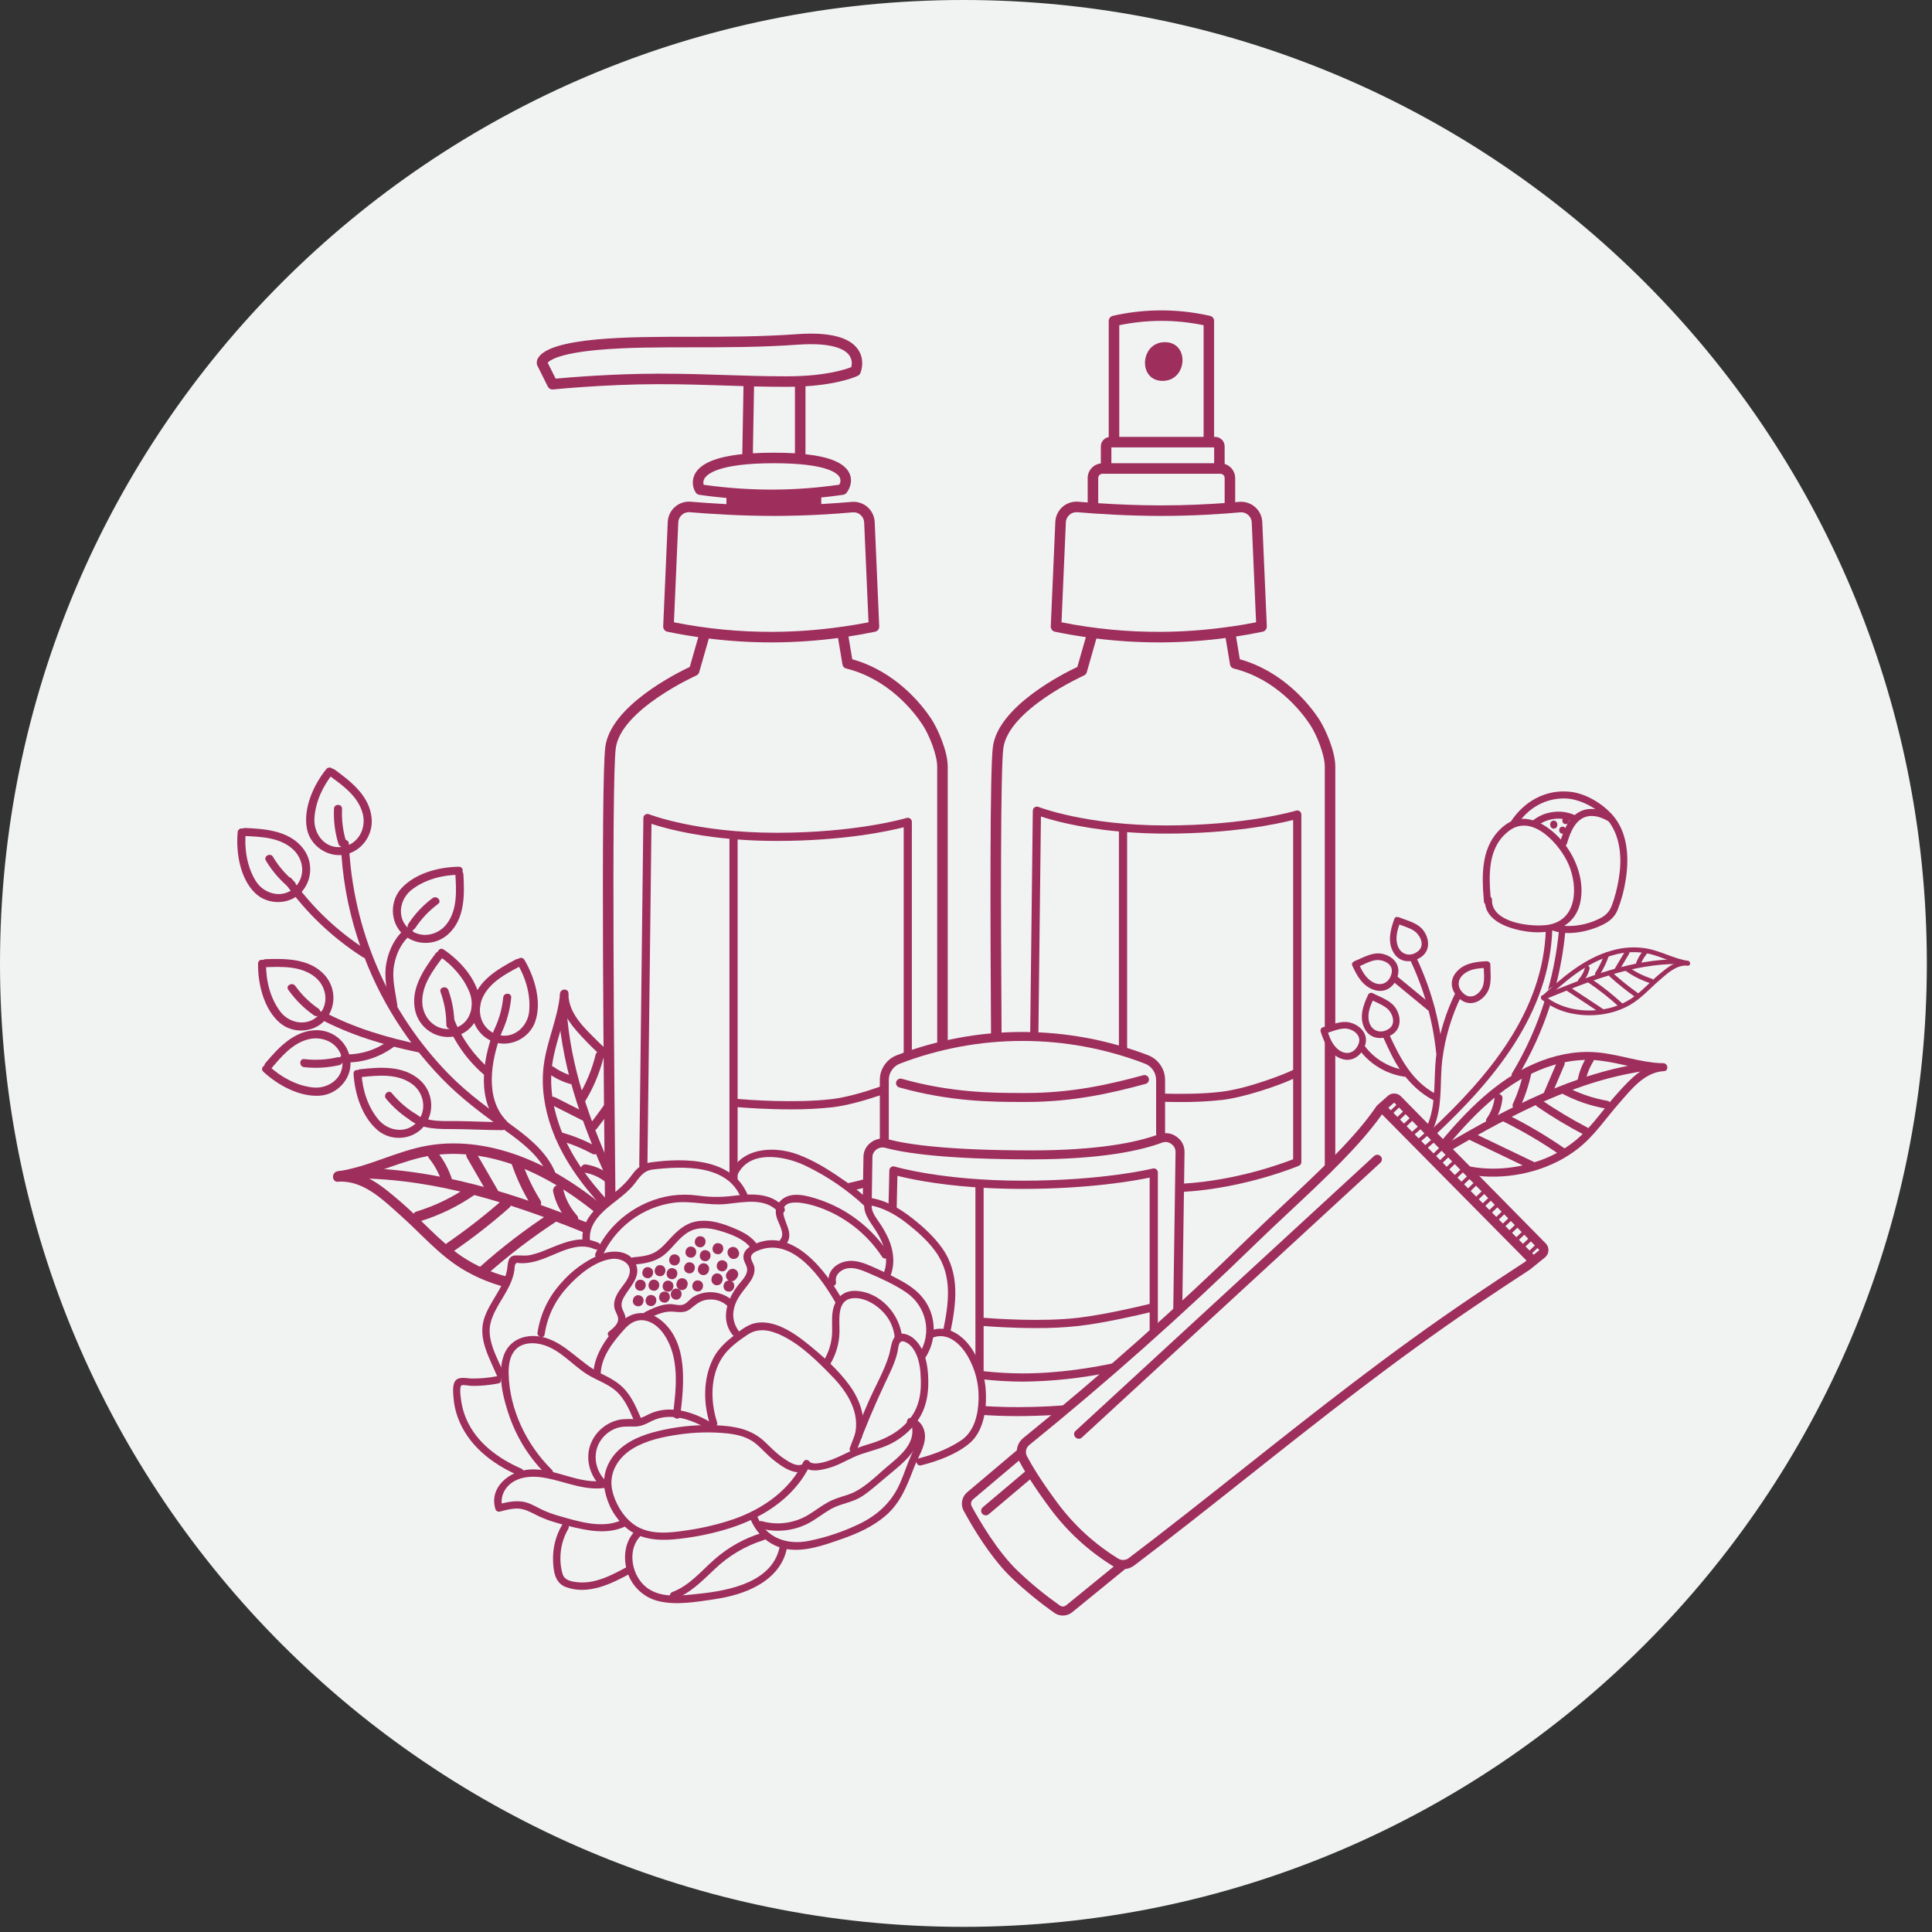 <svg xmlns="http://www.w3.org/2000/svg" xmlns:xlink="http://www.w3.org/1999/xlink" width="250" zoomAndPan="magnify" viewBox="0 0 187.5 187.5" height="250" preserveAspectRatio="xMidYMid meet" version="1.0"><rect x="0" y="0" width="187.5" height="187.5" fill="#333333" stroke="none"/><defs><clipPath id="abc454d22b"><path d="M 0 0 L 187 0 L 187 187 L 0 187 Z M 0 0 " clip-rule="nonzero"/></clipPath><clipPath id="3c0993b461"><path d="M 93.5 0 C 41.863 0 0 41.863 0 93.5 C 0 145.141 41.863 187 93.5 187 C 145.141 187 187 145.141 187 93.5 C 187 41.863 145.141 0 93.5 0 Z M 93.5 0 " clip-rule="nonzero"/></clipPath><clipPath id="6bc3d00d6e"><path d="M 96 30.094 L 130 30.094 L 130 101 L 96 101 Z M 96 30.094 " clip-rule="nonzero"/></clipPath><clipPath id="a419a5b73e"><path d="M 149 91 L 164.223 91 L 164.223 98 L 149 98 Z M 149 91 " clip-rule="nonzero"/></clipPath></defs><g clip-path="url(#abc454d22b)"><g clip-path="url(#3c0993b461)"><path fill="#f1f3f3" d="M 0 0 L 187 0 L 187 187 L 0 187 Z M 0 0 " fill-opacity="1" fill-rule="nonzero"/></g></g><path fill="#9e2f5d" d="M 104.059 156.465 L 109.195 152.277 C 109.52 152.242 109.809 152.129 110.07 151.934 C 113.785 149.121 117.527 146.152 121.145 143.285 C 128.141 137.738 135.375 132.004 143.27 126.668 C 144.996 125.504 146.75 124.34 148.484 123.211 L 149.938 122.035 C 150.039 121.953 150.121 121.855 150.18 121.738 C 150.238 121.625 150.27 121.5 150.277 121.371 C 150.285 121.242 150.266 121.117 150.223 120.996 C 150.176 120.875 150.105 120.766 150.016 120.676 L 135.957 106.398 C 135.785 106.223 135.578 106.133 135.332 106.125 C 135.086 106.113 134.875 106.191 134.691 106.355 L 133.621 107.305 L 133.59 107.348 C 131.539 110.387 128 113.699 124.578 116.902 C 123.43 117.98 122.242 119.09 121.121 120.18 C 114.188 126.93 106.855 133.445 99.328 139.543 C 98.945 139.855 98.73 140.258 98.684 140.75 L 93.859 144.828 C 93.598 145.051 93.438 145.328 93.375 145.664 C 93.312 145.996 93.359 146.312 93.52 146.613 C 93.672 146.891 93.875 147.258 94.121 147.684 C 95.043 149.262 96.574 151.633 98.262 153.207 C 99.539 154.414 100.898 155.523 102.332 156.535 C 102.594 156.715 102.887 156.801 103.207 156.789 C 103.527 156.773 103.812 156.668 104.059 156.465 Z M 149.379 121.301 C 149.395 121.316 149.391 121.328 149.375 121.34 L 148.848 121.77 L 148.695 121.617 L 149.207 121.125 Z M 135.234 108.004 L 135.773 107.484 L 136.16 107.879 L 135.621 108.398 Z M 135.871 108.652 L 136.41 108.133 L 136.801 108.527 L 136.262 109.043 Z M 136.512 109.297 L 137.051 108.781 L 137.602 109.34 L 137.039 109.832 Z M 137.293 110.086 L 137.855 109.598 L 138.242 109.992 L 137.68 110.48 Z M 137.934 110.734 L 138.492 110.246 L 138.883 110.641 L 138.32 111.129 Z M 138.574 111.383 L 139.133 110.895 L 139.656 111.426 L 139.125 111.938 Z M 139.375 112.191 L 139.906 111.68 L 140.293 112.074 L 139.766 112.586 Z M 140.016 112.84 L 140.547 112.328 L 140.934 112.723 L 140.402 113.234 Z M 140.656 113.488 L 141.184 112.977 L 141.723 113.523 L 141.195 114.031 Z M 141.445 114.285 L 141.973 113.781 L 142.363 114.172 L 141.836 114.68 Z M 142.086 114.934 L 142.613 114.43 L 143 114.82 L 142.477 115.328 Z M 142.727 115.582 L 143.25 115.074 L 143.789 115.625 L 143.266 116.129 Z M 143.516 116.383 L 144.039 115.879 L 144.43 116.273 L 143.906 116.773 Z M 144.156 117.027 L 144.68 116.527 L 145.066 116.922 L 144.547 117.422 Z M 144.797 117.676 L 145.316 117.176 L 145.734 117.598 L 145.215 118.098 Z M 145.465 118.352 L 145.984 117.852 L 146.375 118.246 L 145.855 118.746 Z M 146.105 119 L 146.625 118.5 L 147.012 118.895 L 146.496 119.391 Z M 146.746 119.645 L 147.262 119.148 L 147.68 119.574 L 147.164 120.07 Z M 147.414 120.324 L 147.93 119.828 L 148.316 120.223 L 147.805 120.715 Z M 148.055 120.969 L 148.57 120.477 L 148.957 120.871 L 148.445 121.363 Z M 135.32 107.023 L 135.523 107.227 L 134.98 107.75 L 134.738 107.504 L 135.285 107.023 C 135.297 107.012 135.309 107.012 135.32 107.023 Z M 121.746 120.82 C 122.859 119.734 124.043 118.625 125.188 117.555 C 128.535 114.422 131.988 111.184 134.121 108.148 L 148.148 122.336 L 147.977 122.477 C 146.246 123.602 144.496 124.766 142.773 125.93 C 134.848 131.281 127.602 137.027 120.594 142.582 C 116.977 145.449 113.238 148.414 109.531 151.223 C 109.383 151.332 109.219 151.387 109.035 151.395 C 108.852 151.402 108.684 151.359 108.527 151.262 C 106.227 149.844 104.27 148.055 102.652 145.891 C 101.012 143.684 100.121 142.188 99.664 141.32 C 99.57 141.137 99.543 140.945 99.586 140.738 C 99.625 140.535 99.73 140.371 99.891 140.238 C 107.438 134.125 114.793 127.59 121.746 120.82 Z M 102.84 155.801 C 101.441 154.812 100.117 153.73 98.875 152.555 C 96.828 150.648 95 147.469 94.305 146.191 C 94.246 146.074 94.227 145.957 94.25 145.828 C 94.273 145.703 94.336 145.598 94.434 145.512 L 98.883 141.754 C 99 141.973 99.145 142.234 99.32 142.535 C 99.371 142.625 99.426 142.719 99.484 142.812 L 95.375 146.281 C 95.281 146.359 95.23 146.461 95.223 146.582 C 95.211 146.707 95.246 146.812 95.324 146.906 C 95.406 147 95.504 147.051 95.629 147.062 C 95.75 147.074 95.859 147.039 95.953 146.961 L 99.961 143.578 C 100.457 144.355 101.102 145.301 101.934 146.422 C 103.617 148.676 105.656 150.539 108.051 152.016 C 108.062 152.023 108.074 152.027 108.082 152.035 L 103.496 155.773 C 103.285 155.945 103.066 155.957 102.84 155.801 Z M 102.84 155.801 " fill-opacity="1" fill-rule="nonzero"/><path fill="#9e2f5d" d="M 104.309 139.41 C 104.383 139.531 104.488 139.605 104.629 139.625 C 104.77 139.648 104.895 139.609 104.996 139.512 L 133.969 112.84 C 134.059 112.758 134.105 112.656 134.113 112.531 C 134.117 112.41 134.078 112.301 133.996 112.211 C 133.91 112.121 133.809 112.074 133.684 112.066 C 133.562 112.062 133.453 112.102 133.363 112.184 L 104.395 138.855 C 104.219 139.02 104.188 139.203 104.309 139.41 Z M 104.309 139.41 " fill-opacity="1" fill-rule="nonzero"/><path fill="#9e2f5d" d="M 114.168 110.305 C 113.84 110.07 113.473 109.961 113.07 109.969 L 113.07 104.809 C 113.066 104.277 112.918 103.793 112.617 103.355 C 112.316 102.918 111.918 102.605 111.426 102.41 C 109.477 101.664 107.48 101.102 105.43 100.723 C 103.379 100.344 101.312 100.152 99.227 100.152 C 97.145 100.152 95.074 100.344 93.023 100.723 C 90.977 101.102 88.977 101.664 87.031 102.41 C 86.535 102.605 86.141 102.918 85.84 103.355 C 85.539 103.793 85.387 104.277 85.387 104.809 L 85.387 110.512 C 85.074 110.559 84.789 110.676 84.531 110.867 C 84.047 111.23 83.801 111.715 83.797 112.316 L 83.73 116.574 C 84.023 116.562 84.316 116.59 84.602 116.648 L 84.668 112.332 C 84.668 112.012 84.801 111.754 85.055 111.562 C 85.234 111.43 85.434 111.359 85.656 111.359 C 85.746 111.359 85.836 111.375 85.926 111.398 C 87.809 111.906 91.793 112.516 100.105 112.516 C 106.977 112.516 110.785 111.637 112.766 110.898 C 113.09 110.777 113.387 110.816 113.664 111.016 C 113.953 111.215 114.094 111.492 114.086 111.84 L 113.855 127.734 C 113.949 127.66 114.043 127.582 114.137 127.508 L 114.121 127.492 L 114.371 127.336 C 114.492 127.25 114.613 127.172 114.738 127.098 L 114.957 111.852 C 114.969 111.199 114.703 110.68 114.168 110.305 Z M 100.105 111.645 C 92.043 111.645 88.133 111.074 86.258 110.586 L 86.258 104.809 C 86.258 104.457 86.359 104.137 86.555 103.848 C 86.754 103.559 87.016 103.352 87.34 103.227 C 89.238 102.496 91.188 101.949 93.184 101.578 C 95.18 101.207 97.195 101.023 99.227 101.023 C 101.258 101.023 103.273 101.207 105.273 101.578 C 107.27 101.949 109.215 102.496 111.113 103.227 C 111.441 103.352 111.703 103.559 111.902 103.848 C 112.098 104.141 112.199 104.457 112.199 104.809 L 112.199 109.992 C 112.199 110.051 112.211 110.109 112.234 110.164 C 110.258 110.859 106.594 111.645 100.105 111.645 Z M 100.105 111.645 " fill-opacity="1" fill-rule="nonzero"/><path fill="#9e2f5d" d="M 100.27 136.539 C 98.449 136.59 96.824 136.551 95.367 136.449 C 95.312 136.738 95.23 137.023 95.125 137.301 C 96.223 137.383 97.41 137.434 98.707 137.434 C 99.219 137.434 99.75 137.426 100.293 137.41 C 101.145 137.387 101.945 137.352 102.699 137.301 C 102.734 137.254 102.766 137.207 102.805 137.16 C 103.031 136.883 103.273 136.621 103.531 136.371 C 102.539 136.449 101.453 136.508 100.27 136.539 Z M 100.27 136.539 " fill-opacity="1" fill-rule="nonzero"/><path fill="#9e2f5d" d="M 111.492 104.652 C 111.457 104.539 111.391 104.449 111.285 104.391 C 111.184 104.332 111.07 104.316 110.957 104.348 C 107.672 105.246 104.016 106.074 99.582 106.074 L 99.203 106.074 C 96.281 106.074 92.32 106.047 87.512 104.695 C 87.398 104.664 87.285 104.676 87.18 104.738 C 87.078 104.797 87.008 104.883 86.977 105 C 86.941 105.113 86.957 105.223 87.016 105.328 C 87.074 105.434 87.16 105.504 87.277 105.535 C 92.199 106.914 96.227 106.945 99.203 106.945 L 99.582 106.945 C 104.121 106.945 107.84 106.102 111.188 105.188 C 111.301 105.156 111.391 105.09 111.449 104.984 C 111.508 104.879 111.523 104.77 111.492 104.652 Z M 111.492 104.652 " fill-opacity="1" fill-rule="nonzero"/><path fill="#9e2f5d" d="M 112.219 113.48 C 112.117 113.398 112.004 113.375 111.875 113.406 C 111.828 113.418 107.059 114.586 99.238 114.586 C 91.445 114.586 86.867 113.227 86.824 113.211 C 86.695 113.176 86.578 113.195 86.473 113.27 C 86.367 113.348 86.312 113.453 86.309 113.586 L 86.227 117.207 C 86.512 117.359 86.773 117.547 87.012 117.762 L 87.094 114.113 C 88.129 114.375 90.727 114.949 94.664 115.227 L 94.664 132.57 C 94.914 132.969 95.102 133.395 95.223 133.848 C 95.223 133.848 95.227 133.848 95.227 133.848 C 96.559 134 97.898 134.082 99.242 134.086 C 102.07 134.062 104.871 133.766 107.645 133.195 C 107.918 132.848 108.207 132.516 108.52 132.199 C 106.164 132.723 102.805 133.289 99.242 133.289 C 97.977 133.285 96.719 133.215 95.461 133.074 L 95.461 128.688 C 96.137 128.742 98.219 128.891 100.551 128.891 C 101.934 128.898 103.312 128.832 104.688 128.684 C 107.219 128.387 110.41 127.645 111.574 127.363 L 111.574 129.738 L 112.371 129.176 L 112.371 113.793 C 112.371 113.664 112.32 113.559 112.219 113.48 Z M 111.574 126.543 C 110.625 126.777 107.242 127.582 104.594 127.895 C 101.086 128.309 96.379 127.965 95.461 127.891 L 95.461 115.277 C 96.617 115.344 97.875 115.383 99.242 115.383 C 105.715 115.383 110.148 114.586 111.574 114.289 Z M 111.574 126.543 " fill-opacity="1" fill-rule="nonzero"/><path fill="#9e2f5d" d="M 128.953 101.211 C 128.848 101.125 128.773 101.016 128.73 100.887 C 128.66 100.805 128.605 100.715 128.57 100.609 L 128.57 113.371 C 128.68 113.281 128.789 113.188 128.91 113.102 C 129.125 112.945 129.352 112.805 129.59 112.68 L 129.59 101.785 C 129.391 101.582 129.176 101.391 128.953 101.211 Z M 128.953 101.211 " fill-opacity="1" fill-rule="nonzero"/><g clip-path="url(#6bc3d00d6e)"><path fill="#9e2f5d" d="M 129.457 99.605 C 129.5 99.598 129.547 99.59 129.59 99.586 L 129.59 74.383 C 129.59 72.934 128.652 70.75 127.973 69.73 C 127.07 68.379 124.547 65.164 120.324 63.98 L 119.957 61.773 C 120.82 61.641 121.68 61.488 122.535 61.309 C 122.66 61.285 122.758 61.223 122.836 61.125 C 122.914 61.023 122.949 60.914 122.945 60.789 L 122.504 50.672 C 122.492 50.387 122.426 50.121 122.305 49.867 C 122.184 49.613 122.016 49.395 121.805 49.207 C 121.59 49.023 121.352 48.887 121.082 48.797 C 120.816 48.711 120.543 48.68 120.262 48.703 C 120.141 48.715 120.004 48.727 119.875 48.738 L 119.875 46.395 C 119.875 46.078 119.777 45.793 119.59 45.543 C 119.402 45.289 119.156 45.117 118.852 45.023 L 118.852 43.328 C 118.852 43.07 118.762 42.852 118.582 42.672 C 118.398 42.492 118.18 42.398 117.926 42.398 L 117.828 42.398 L 117.828 31.152 C 117.828 31.031 117.793 30.926 117.719 30.832 C 117.645 30.738 117.547 30.68 117.43 30.652 C 115.707 30.262 113.961 30.086 112.191 30.129 C 110.777 30.164 109.379 30.336 108 30.652 C 107.883 30.68 107.789 30.738 107.715 30.832 C 107.641 30.926 107.602 31.031 107.602 31.152 L 107.602 42.418 C 107.383 42.457 107.199 42.559 107.055 42.73 C 106.91 42.902 106.836 43.102 106.836 43.328 L 106.836 44.973 C 106.66 44.992 106.496 45.043 106.336 45.121 C 106.18 45.203 106.043 45.309 105.926 45.441 C 105.809 45.57 105.715 45.719 105.652 45.883 C 105.59 46.047 105.559 46.219 105.559 46.395 L 105.559 48.762 C 105.238 48.738 104.93 48.715 104.648 48.691 C 104.371 48.668 104.098 48.699 103.832 48.785 C 103.562 48.875 103.324 49.012 103.113 49.195 C 102.906 49.383 102.738 49.602 102.617 49.855 C 102.496 50.109 102.43 50.375 102.418 50.656 L 101.977 60.789 C 101.973 60.914 102.008 61.023 102.086 61.125 C 102.164 61.223 102.262 61.285 102.387 61.309 C 103.379 61.516 104.379 61.688 105.383 61.832 L 104.555 64.727 C 103.254 65.336 96.852 68.539 96.355 72.508 C 96.07 74.797 96.098 88.641 96.18 100.66 C 96.516 100.559 96.855 100.5 97.203 100.484 C 97.125 88.527 97.098 74.84 97.371 72.633 C 97.84 68.879 105.117 65.594 105.191 65.559 C 105.336 65.496 105.43 65.387 105.473 65.234 L 106.406 61.969 C 108.418 62.219 110.438 62.344 112.461 62.344 C 112.547 62.344 112.633 62.344 112.719 62.344 C 114.805 62.332 116.879 62.191 118.945 61.918 L 119.371 64.473 C 119.41 64.695 119.535 64.832 119.754 64.887 C 123.824 65.902 126.262 69.012 127.121 70.297 C 127.805 71.324 128.57 73.289 128.57 74.387 L 128.57 99.992 C 128.621 99.855 128.707 99.75 128.828 99.676 C 128.949 99.598 129.078 99.562 129.223 99.57 C 129.301 99.57 129.379 99.582 129.457 99.605 Z M 108.625 31.562 C 111.352 31 114.078 31 116.809 31.562 L 116.809 42.398 L 108.625 42.398 Z M 107.859 43.422 L 117.832 43.422 L 117.832 44.957 L 107.859 44.957 Z M 106.582 46.395 C 106.582 46.281 106.621 46.184 106.703 46.102 C 106.781 46.02 106.883 45.98 106.996 45.98 L 118.438 45.98 C 118.551 45.98 118.648 46.02 118.73 46.102 C 118.812 46.184 118.852 46.281 118.852 46.395 L 118.852 48.82 C 117.203 48.941 115.07 49.047 112.715 49.047 C 110.465 49.047 108.324 48.949 106.582 48.836 Z M 119.387 60.82 C 119.328 60.805 119.27 60.809 119.215 60.84 C 117.059 61.145 114.891 61.305 112.715 61.32 C 109.449 61.34 106.219 61.031 103.02 60.395 L 103.441 50.699 C 103.445 50.559 103.48 50.426 103.539 50.297 C 103.602 50.168 103.684 50.059 103.793 49.965 C 103.898 49.871 104.016 49.801 104.152 49.758 C 104.285 49.715 104.422 49.699 104.562 49.711 C 106.512 49.875 109.508 50.07 112.719 50.07 C 115.852 50.07 118.602 49.883 120.355 49.723 C 120.648 49.695 120.906 49.777 121.129 49.973 C 121.352 50.168 121.469 50.418 121.48 50.715 L 121.902 60.395 C 121.07 60.559 120.23 60.699 119.387 60.82 Z M 119.387 60.82 " fill-opacity="1" fill-rule="nonzero"/></g><path fill="#9e2f5d" d="M 113.051 33.207 C 110.633 33.207 110.406 36.965 112.832 36.965 C 115.25 36.965 115.477 33.207 113.051 33.207 Z M 113.051 33.207 " fill-opacity="1" fill-rule="nonzero"/><path fill="#9e2f5d" d="M 126.137 78.734 C 126.027 78.656 125.91 78.637 125.785 78.672 C 125.734 78.688 120.977 80.109 113.168 80.109 C 105.391 80.109 100.824 78.328 100.781 78.309 C 100.719 78.285 100.656 78.277 100.59 78.285 C 100.527 78.293 100.465 78.312 100.41 78.348 C 100.355 78.387 100.312 78.434 100.285 78.492 C 100.254 78.547 100.234 78.609 100.234 78.676 L 99.977 100.496 C 100.246 100.516 100.508 100.547 100.773 100.586 L 101.023 79.242 C 102.086 79.594 104.684 80.336 108.59 80.695 L 108.59 101.805 C 108.863 101.855 109.129 101.93 109.387 102.027 L 109.387 80.762 C 110.547 80.848 111.805 80.902 113.168 80.902 C 119.703 80.902 124.062 79.945 125.5 79.574 L 125.5 103.828 C 124.801 104.203 121.094 105.652 118.52 105.957 C 116.668 106.176 114.527 106.184 112.766 106.133 C 112.793 106.395 112.801 106.66 112.785 106.926 C 113.332 106.945 113.918 106.953 114.52 106.953 C 115.887 106.965 117.254 106.895 118.613 106.75 C 120.746 106.496 124.059 105.379 125.5 104.699 L 125.5 112.504 C 124.438 112.922 119.992 114.562 114.824 114.871 C 114.844 115.137 114.844 115.402 114.824 115.672 C 120.891 115.316 126 113.16 126.055 113.137 C 126.215 113.066 126.297 112.945 126.297 112.77 L 126.297 79.055 C 126.297 78.922 126.242 78.812 126.137 78.734 Z M 126.137 78.734 " fill-opacity="1" fill-rule="nonzero"/><path fill="#9e2f5d" d="M 90.359 69.73 C 89.457 68.379 86.934 65.164 82.711 63.98 L 82.344 61.773 C 83.207 61.641 84.066 61.488 84.922 61.309 C 85.047 61.285 85.145 61.223 85.223 61.125 C 85.301 61.023 85.336 60.914 85.328 60.789 L 84.891 50.672 C 84.879 50.391 84.812 50.121 84.688 49.867 C 84.566 49.613 84.402 49.395 84.188 49.207 C 83.977 49.023 83.738 48.887 83.469 48.801 C 83.203 48.711 82.93 48.68 82.648 48.707 C 81.855 48.777 80.852 48.855 79.703 48.918 L 79.703 48.281 C 80.414 48.207 81.121 48.125 81.824 48.02 C 81.953 48 82.059 47.941 82.145 47.844 C 82.426 47.504 82.805 46.719 82.434 45.926 C 81.973 44.949 80.566 44.34 78.172 44.082 L 78.172 37.488 C 81.594 37.273 83.18 36.504 83.258 36.465 C 83.367 36.41 83.449 36.324 83.5 36.211 C 83.52 36.16 84.02 34.965 83.25 33.883 C 82.406 32.699 80.43 32.211 77.367 32.43 C 73.805 32.684 70.402 32.684 67.113 32.684 C 63.844 32.684 60.762 32.684 57.926 32.941 C 54.816 33.227 52.926 33.789 52.309 34.617 C 52.133 34.828 52.062 35.07 52.102 35.34 C 52.109 35.387 52.121 35.43 52.145 35.469 L 53.164 37.516 C 53.262 37.703 53.414 37.797 53.625 37.797 C 53.641 37.797 53.656 37.797 53.676 37.797 C 53.727 37.789 58.82 37.285 63.852 37.285 C 66.465 37.285 68.488 37.355 70.441 37.418 C 71.016 37.438 71.586 37.457 72.156 37.473 L 72.039 44.074 C 69.508 44.336 67.996 44.969 67.445 45.992 C 67.297 46.277 67.227 46.582 67.238 46.902 C 67.254 47.227 67.344 47.523 67.516 47.797 C 67.602 47.922 67.715 47.996 67.867 48.02 C 68.738 48.152 69.617 48.246 70.5 48.328 L 70.5 48.926 C 69.164 48.855 67.973 48.77 67.035 48.691 C 66.754 48.668 66.484 48.699 66.215 48.789 C 65.949 48.875 65.711 49.012 65.5 49.199 C 65.289 49.383 65.125 49.602 65.004 49.855 C 64.883 50.109 64.816 50.375 64.805 50.656 L 64.363 60.785 C 64.359 60.914 64.395 61.023 64.473 61.125 C 64.547 61.223 64.648 61.285 64.77 61.309 C 65.762 61.516 66.762 61.688 67.77 61.832 L 66.941 64.727 C 65.641 65.336 59.238 68.539 58.742 72.508 C 58.297 76.059 58.609 107.453 58.711 116.648 C 59.023 116.395 59.363 116.18 59.727 116.004 C 59.621 106.16 59.336 76 59.758 72.633 C 60.227 68.875 67.504 65.59 67.578 65.559 C 67.723 65.492 67.816 65.387 67.859 65.23 L 68.793 61.969 C 70.805 62.219 72.82 62.344 74.848 62.344 C 74.934 62.344 75.02 62.344 75.105 62.344 C 77.191 62.332 79.266 62.191 81.332 61.918 L 81.758 64.473 C 81.793 64.691 81.922 64.832 82.137 64.883 C 86.211 65.902 88.648 69.008 89.508 70.297 C 90.191 71.324 90.953 73.289 90.953 74.383 L 90.957 101.418 C 91.258 101.34 91.57 101.27 91.902 101.207 C 91.93 101.203 91.953 101.199 91.977 101.195 L 91.977 74.383 C 91.977 72.934 91.035 70.75 90.359 69.73 Z M 70.477 36.398 C 68.516 36.332 66.484 36.266 63.852 36.266 C 59.535 36.266 55.172 36.629 53.926 36.746 L 53.152 35.199 C 53.34 34.984 54.227 34.305 58.02 33.961 C 60.809 33.707 63.871 33.707 67.113 33.707 C 70.422 33.707 73.844 33.707 77.441 33.449 C 80.941 33.203 82.059 33.98 82.41 34.469 C 82.656 34.824 82.723 35.211 82.613 35.633 C 82.023 35.863 80.043 36.52 76.383 36.52 C 74.148 36.52 72.363 36.461 70.477 36.398 Z M 77.148 37.531 L 77.148 43.992 C 76.52 43.953 75.84 43.934 75.102 43.934 C 74.367 43.934 73.695 43.953 73.066 43.992 L 73.18 37.504 C 74.176 37.527 75.219 37.543 76.383 37.543 C 76.645 37.543 76.898 37.539 77.148 37.531 Z M 68.293 47.047 C 68.234 46.848 68.254 46.656 68.352 46.473 C 68.594 46.016 69.742 44.957 75.102 44.957 C 80.277 44.957 81.305 45.934 81.504 46.352 C 81.602 46.59 81.586 46.82 81.449 47.039 C 79.344 47.344 77.227 47.5 75.102 47.516 C 72.82 47.523 70.551 47.367 68.293 47.047 Z M 81.773 60.82 C 81.738 60.812 81.703 60.812 81.664 60.816 C 81.645 60.824 81.621 60.832 81.602 60.84 C 79.445 61.145 77.277 61.305 75.098 61.32 C 71.836 61.34 68.605 61.031 65.406 60.395 L 65.828 50.699 C 65.832 50.559 65.867 50.426 65.926 50.297 C 65.988 50.168 66.07 50.059 66.176 49.965 C 66.281 49.871 66.402 49.801 66.539 49.758 C 66.672 49.715 66.809 49.695 66.949 49.711 C 68.898 49.875 71.895 50.07 75.102 50.07 C 78.238 50.07 80.984 49.883 82.742 49.723 C 83.035 49.695 83.293 49.781 83.512 49.973 C 83.738 50.168 83.855 50.418 83.867 50.715 L 84.289 60.395 C 83.453 60.559 82.613 60.699 81.773 60.82 Z M 81.773 60.82 " fill-opacity="1" fill-rule="nonzero"/><path fill="#9e2f5d" d="M 84.309 114.328 C 83.523 114.547 82.637 114.762 81.676 114.957 C 81.93 115.156 82.164 115.379 82.379 115.621 C 83.023 115.48 83.629 115.332 84.195 115.184 C 84.207 114.895 84.246 114.609 84.309 114.328 Z M 84.309 114.328 " fill-opacity="1" fill-rule="nonzero"/><path fill="#9e2f5d" d="M 88.336 79.445 C 88.23 79.367 88.113 79.348 87.984 79.383 C 87.938 79.398 83.176 80.82 75.367 80.82 C 67.59 80.82 63.027 79.039 62.98 79.02 C 62.922 78.996 62.855 78.988 62.793 78.996 C 62.727 79 62.668 79.023 62.613 79.059 C 62.559 79.098 62.516 79.145 62.484 79.199 C 62.453 79.258 62.438 79.32 62.438 79.387 L 62.039 113.102 C 62.035 113.273 62.113 113.395 62.266 113.465 C 62.273 113.469 62.363 113.512 62.523 113.582 C 62.875 113.391 63.246 113.258 63.637 113.184 C 63.285 113.043 63.012 112.926 62.836 112.852 L 63.227 79.953 C 64.289 80.305 66.883 81.047 70.793 81.406 L 70.793 114.352 C 71.02 114.492 71.234 114.652 71.43 114.836 L 71.496 114.902 C 71.527 114.93 71.555 114.965 71.586 114.996 L 71.586 107.449 C 72.266 107.508 74.363 107.664 76.719 107.664 C 78.09 107.672 79.453 107.605 80.816 107.457 C 82.141 107.301 83.922 106.809 85.43 106.297 C 85.465 105.988 85.523 105.684 85.609 105.387 C 84.152 105.91 82.242 106.488 80.723 106.668 C 77.152 107.09 72.492 106.73 71.586 106.652 L 71.586 81.473 C 72.746 81.559 74.004 81.613 75.367 81.613 C 81.902 81.613 86.266 80.656 87.703 80.285 L 87.703 102.703 C 87.977 102.562 88.238 102.434 88.496 102.316 L 88.496 79.766 C 88.496 79.633 88.445 79.523 88.336 79.445 Z M 88.336 79.445 " fill-opacity="1" fill-rule="nonzero"/><path fill="#9e2f5d" d="M 54.531 148.023 C 53.93 149.07 53.645 150.199 53.672 151.406 C 53.699 152.434 53.836 153.621 54.906 154.02 C 57.086 154.836 59.375 153.695 61.262 152.656 C 61.668 152.434 61.297 151.82 60.891 152.043 C 59.402 152.863 57.68 153.781 55.926 153.539 C 55.363 153.465 54.777 153.348 54.598 152.75 C 54.457 152.273 54.387 151.785 54.387 151.289 C 54.379 150.246 54.633 149.277 55.152 148.375 C 55.383 147.973 54.758 147.621 54.531 148.023 Z M 54.531 148.023 " fill-opacity="1" fill-rule="nonzero"/><path fill="#9e2f5d" d="M 61.711 148.508 C 60.59 149.559 60.434 151.266 60.922 152.68 C 61.16 153.359 61.547 153.945 62.082 154.426 C 62.621 154.91 63.242 155.234 63.945 155.398 C 65.645 155.805 67.574 155.465 69.277 155.215 C 70.844 154.98 72.383 154.582 73.75 153.754 C 75.109 152.934 76.133 151.719 76.391 150.121 C 76.465 149.672 75.77 149.496 75.695 149.949 C 75.117 153.52 70.824 154.363 67.84 154.672 C 66.074 154.852 63.93 155.199 62.512 153.859 C 61.242 152.66 60.875 150.273 62.227 149.008 C 62.562 148.691 62.047 148.195 61.711 148.508 Z M 61.711 148.508 " fill-opacity="1" fill-rule="nonzero"/><path fill="#9e2f5d" d="M 72.859 147.492 C 73.473 148.945 74.754 150.07 76.328 150.336 C 78.121 150.641 80.035 149.938 81.703 149.355 C 83.238 148.824 84.75 148.141 85.984 147.066 C 87.422 145.82 88.043 144.141 88.711 142.414 C 89.082 141.445 89.789 140.426 89.773 139.355 C 89.762 138.551 89.27 137.77 88.453 137.609 C 88 137.523 87.824 138.219 88.277 138.305 C 89.695 138.582 88.793 140.418 88.457 141.164 C 88.047 142.074 87.75 143.027 87.348 143.941 C 86.578 145.695 85.305 146.922 83.613 147.789 C 81.988 148.598 80.289 149.18 78.512 149.539 C 76.488 149.961 74.398 149.312 73.547 147.289 C 73.371 146.871 72.68 147.066 72.859 147.492 Z M 72.859 147.492 " fill-opacity="1" fill-rule="nonzero"/><path fill="#9e2f5d" d="M 89.398 142.211 C 91.008 141.801 92.809 141.152 94.098 140.066 C 95.398 138.977 95.73 136.953 95.688 135.344 C 95.652 133.645 95.145 132.094 94.172 130.699 C 93.293 129.48 91.812 128.523 90.285 129.145 C 89.863 129.316 90.059 130.008 90.484 129.832 C 91.969 129.227 93.227 130.434 93.922 131.629 C 94.652 132.902 95.004 134.273 94.973 135.742 C 94.945 137.23 94.574 138.93 93.262 139.797 C 92.031 140.613 90.617 141.16 89.195 141.523 C 88.746 141.641 88.949 142.328 89.398 142.211 Z M 89.398 142.211 " fill-opacity="1" fill-rule="nonzero"/><path fill="#9e2f5d" d="M 73.926 148.773 C 72.227 149.297 70.707 150.145 69.367 151.312 C 68.062 152.453 66.922 153.879 65.254 154.504 C 64.824 154.664 65.023 155.352 65.457 155.191 C 67.012 154.609 68.145 153.426 69.332 152.312 C 70.711 150.988 72.309 150.039 74.129 149.461 C 74.566 149.324 74.367 148.637 73.926 148.773 Z M 73.926 148.773 " fill-opacity="1" fill-rule="nonzero"/><path fill="#9e2f5d" d="M 73.766 148.324 C 74.539 148.539 75.324 148.605 76.121 148.527 C 76.918 148.449 77.672 148.23 78.387 147.871 C 79.164 147.477 79.836 146.914 80.586 146.48 C 81.332 146.051 82.152 145.906 82.941 145.59 C 83.633 145.312 84.195 144.859 84.762 144.391 C 85.5 143.773 86.242 143.156 86.98 142.531 C 88.164 141.531 89.488 140.223 89.238 138.531 C 89.172 138.082 88.457 138.094 88.523 138.551 C 88.766 140.199 87.254 141.371 86.125 142.316 C 84.918 143.328 83.734 144.613 82.199 145.09 C 81.543 145.297 80.906 145.48 80.301 145.82 C 79.66 146.18 79.082 146.633 78.453 147.012 C 77.777 147.422 77.043 147.68 76.262 147.789 C 75.477 147.895 74.703 147.84 73.938 147.629 C 73.492 147.508 73.32 148.203 73.766 148.324 Z M 73.766 148.324 " fill-opacity="1" fill-rule="nonzero"/><path fill="#9e2f5d" d="M 77.875 142.109 C 77.273 142.395 76.469 141.816 75.992 141.492 C 75.312 141.027 74.77 140.434 74.168 139.875 C 72.883 138.684 71.293 138.406 69.594 138.328 C 67.883 138.25 66.191 138.387 64.516 138.738 C 62.961 139.062 61.359 139.551 60.152 140.629 C 59.012 141.641 58.414 143.094 58.688 144.609 C 58.973 146.074 59.672 147.301 60.789 148.289 C 62.074 149.383 63.789 149.539 65.41 149.395 C 67.059 149.242 68.676 148.938 70.266 148.48 C 73.695 147.504 77 145.531 78.598 142.223 C 78.801 141.809 78.176 141.453 77.977 141.871 C 76.652 144.609 74.07 146.414 71.258 147.414 C 69.762 147.926 68.23 148.293 66.664 148.516 C 65.105 148.758 63.309 148.977 61.867 148.172 C 60.625 147.48 59.699 145.961 59.41 144.59 C 59.062 142.926 60 141.445 61.395 140.594 C 62.734 139.777 64.379 139.434 65.918 139.215 C 67.492 138.984 69.07 138.953 70.652 139.121 C 71.637 139.234 72.598 139.48 73.375 140.125 C 73.969 140.621 74.465 141.219 75.074 141.695 C 75.926 142.363 77.129 143.25 78.246 142.723 C 78.66 142.527 78.289 141.914 77.875 142.109 Z M 77.875 142.109 " fill-opacity="1" fill-rule="nonzero"/><path fill="#9e2f5d" d="M 78.012 142.355 C 78.66 142.918 79.656 142.676 80.406 142.477 C 81.527 142.18 82.453 141.508 83.539 141.137 C 84.656 140.758 85.785 140.523 86.816 139.918 C 87.762 139.371 88.543 138.645 89.148 137.738 C 89.785 136.766 90.051 135.641 90.086 134.488 C 90.113 133.398 90.027 132.219 89.598 131.203 C 89.266 130.422 88.637 129.617 87.75 129.449 C 86.508 129.219 86.523 130.711 86.281 131.508 C 85.816 133.047 84.965 134.492 84.32 135.961 C 83.66 137.461 83.047 138.98 82.477 140.516 C 82.316 140.949 83.012 141.117 83.172 140.691 C 83.988 138.496 84.898 136.344 85.895 134.227 C 86.367 133.23 86.883 132.234 87.117 131.148 C 87.211 130.707 87.188 129.969 87.832 130.23 C 88.27 130.406 88.59 130.793 88.809 131.199 C 89.242 132.004 89.336 132.965 89.363 133.859 C 89.402 134.949 89.277 136.043 88.75 137.012 C 87.777 138.797 85.98 139.684 84.102 140.219 C 83.043 140.52 82.164 141.051 81.164 141.477 C 80.57 141.73 79.074 142.328 78.512 141.84 C 78.164 141.539 77.664 142.051 78.012 142.355 Z M 78.012 142.355 " fill-opacity="1" fill-rule="nonzero"/><path fill="#9e2f5d" d="M 60.258 147.555 C 58.398 148.387 56.086 147.645 54.238 147.117 C 53.68 146.961 53.137 146.762 52.609 146.516 C 52.117 146.281 51.648 145.988 51.125 145.828 C 50.195 145.543 49.234 145.77 48.32 146.008 L 48.766 146.254 C 48.469 145.27 49.012 144.27 49.867 143.773 C 50.805 143.227 51.969 143.246 53 143.445 C 55.031 143.832 56.941 144.789 59.051 144.34 C 59.504 144.246 59.301 143.559 58.852 143.652 C 56.262 144.203 53.879 142.387 51.289 142.625 C 49.387 142.797 47.445 144.363 48.078 146.453 C 48.109 146.547 48.164 146.617 48.254 146.664 C 48.34 146.711 48.43 146.723 48.523 146.695 C 49.082 146.551 49.652 146.395 50.234 146.406 C 50.914 146.422 51.473 146.746 52.062 147.039 C 53.051 147.539 54.105 147.836 55.18 148.102 C 56.98 148.539 58.863 148.957 60.625 148.168 C 61.047 147.98 60.672 147.367 60.258 147.555 Z M 60.258 147.555 " fill-opacity="1" fill-rule="nonzero"/><path fill="#9e2f5d" d="M 58.676 143.602 C 57.75 142.621 57.508 141.078 58.227 139.906 C 58.582 139.332 59.07 138.914 59.695 138.656 C 60.328 138.391 60.934 138.449 61.598 138.445 C 62.203 138.441 62.648 138.223 63.176 137.949 C 63.773 137.645 64.41 137.496 65.082 137.512 C 66.391 137.531 67.648 138.07 68.754 138.73 C 69.152 138.969 69.5 138.344 69.105 138.109 C 67.844 137.352 66.387 136.766 64.891 136.797 C 64.188 136.809 63.52 136.977 62.891 137.289 C 62.41 137.531 62.039 137.734 61.488 137.727 C 61.102 137.703 60.715 137.711 60.328 137.746 C 59.641 137.848 59.027 138.117 58.484 138.555 C 57.945 138.992 57.551 139.535 57.305 140.184 C 56.812 141.543 57.195 143.074 58.176 144.113 C 58.492 144.449 58.988 143.938 58.676 143.602 Z M 58.676 143.602 " fill-opacity="1" fill-rule="nonzero"/><path fill="#9e2f5d" d="M 69.594 138.035 C 68.945 136.051 68.91 133.535 70.102 131.734 C 70.699 130.828 71.648 130.137 72.539 129.539 C 73.598 128.828 74.746 129.078 75.84 129.598 C 77.715 130.488 79.348 132.117 80.777 133.594 C 82.246 135.109 83.52 137.129 82.945 139.32 C 82.828 139.766 83.523 139.938 83.641 139.492 C 84.102 137.738 83.516 135.941 82.484 134.504 C 81.348 132.918 79.777 131.539 78.262 130.324 C 76.961 129.281 75.086 128.051 73.32 128.402 C 72.434 128.578 71.672 129.262 70.984 129.809 C 70.25 130.391 69.59 131.062 69.176 131.914 C 68.23 133.852 68.246 136.215 68.906 138.234 C 69.051 138.672 69.738 138.473 69.594 138.035 Z M 69.594 138.035 " fill-opacity="1" fill-rule="nonzero"/><path fill="#9e2f5d" d="M 80.543 132.438 C 81.129 131.473 81.438 130.43 81.473 129.301 C 81.504 128.258 81.164 126.309 82.574 126.023 C 83.574 125.82 84.715 126.406 85.426 127.059 C 86.273 127.816 86.746 128.762 86.844 129.898 C 86.879 130.355 87.598 130.34 87.559 129.879 C 87.371 127.543 85.402 125.328 82.969 125.277 C 81.648 125.254 80.922 126.234 80.785 127.465 C 80.703 128.203 80.801 128.945 80.734 129.688 C 80.645 130.547 80.375 131.348 79.918 132.086 C 79.68 132.48 80.305 132.832 80.543 132.438 Z M 80.543 132.438 " fill-opacity="1" fill-rule="nonzero"/><path fill="#9e2f5d" d="M 53.562 142.645 C 51.094 140.219 49.434 136.781 49.363 133.289 C 49.348 132.363 49.504 131.309 50.316 130.738 C 50.961 130.289 51.824 130.293 52.555 130.477 C 54.336 130.922 55.531 132.492 57.051 133.422 C 57.969 133.984 59.047 134.312 59.848 135.055 C 60.629 135.785 61.066 136.801 61.484 137.766 C 61.664 138.184 62.355 137.984 62.172 137.562 C 61.777 136.648 61.375 135.719 60.727 134.949 C 60.051 134.141 59.133 133.699 58.207 133.234 C 56.328 132.289 54.941 130.406 52.883 129.82 C 51.199 129.344 49.395 129.898 48.84 131.684 C 48.27 133.508 48.852 135.816 49.473 137.555 C 50.242 139.695 51.438 141.566 53.062 143.16 C 53.391 143.484 53.891 142.969 53.562 142.645 Z M 53.562 142.645 " fill-opacity="1" fill-rule="nonzero"/><path fill="#9e2f5d" d="M 58.305 133.188 C 58.418 131.562 59.57 130.133 60.625 128.973 C 61.152 128.391 61.777 128.008 62.594 128.156 C 63.34 128.293 63.949 128.816 64.379 129.418 C 65.98 131.66 65.637 134.672 65.32 137.242 C 65.266 137.691 65.961 137.871 66.016 137.414 C 66.383 134.41 66.828 130.297 64.156 128.133 C 62.922 127.137 61.344 127.195 60.238 128.336 C 58.969 129.641 57.719 131.34 57.586 133.207 C 57.555 133.664 58.273 133.645 58.305 133.188 Z M 58.305 133.188 " fill-opacity="1" fill-rule="nonzero"/><path fill="#9e2f5d" d="M 62.988 127.938 C 63.738 127.57 64.492 127.223 65.348 127.297 C 65.934 127.344 66.453 127.438 66.957 127.059 C 67.523 126.629 67.906 126.219 68.656 126.133 C 69.379 126.047 70.02 126.238 70.57 126.715 C 70.918 127.016 71.418 126.504 71.07 126.199 C 70.812 125.977 70.527 125.797 70.215 125.664 C 69.898 125.531 69.574 125.449 69.234 125.418 C 68.895 125.387 68.559 125.41 68.227 125.484 C 67.895 125.559 67.578 125.684 67.285 125.859 C 66.949 126.066 66.668 126.5 66.289 126.617 C 65.891 126.738 65.422 126.555 65.012 126.562 C 64.156 126.578 63.371 126.957 62.617 127.324 C 62.203 127.527 62.578 128.141 62.988 127.941 Z M 62.988 127.938 " fill-opacity="1" fill-rule="nonzero"/><path fill="#9e2f5d" d="M 71.691 129.164 C 71.449 128.848 71.289 128.496 71.211 128.105 C 71.133 127.715 71.145 127.328 71.246 126.941 C 71.465 126.027 72.066 125.367 72.617 124.645 C 72.977 124.168 73.301 123.625 73.215 123.004 C 73.172 122.68 72.938 122.418 72.891 122.105 C 72.82 121.633 73.414 121.418 73.773 121.289 C 77.055 120.133 79.785 124.129 81.133 126.504 C 81.363 126.906 81.977 126.535 81.746 126.133 C 80.184 123.383 76.973 119.07 73.254 120.73 C 72.664 120.992 72.035 121.434 72.168 122.168 C 72.246 122.594 72.582 122.918 72.5 123.379 C 72.41 123.887 71.977 124.297 71.668 124.684 C 70.578 126.047 69.883 128.004 71.078 129.535 C 71.359 129.895 71.977 129.527 71.691 129.164 Z M 71.691 129.164 " fill-opacity="1" fill-rule="nonzero"/><path fill="#9e2f5d" d="M 81.133 124.383 C 81 123.738 81.598 123.227 82.176 123.105 C 82.887 122.957 83.629 123.266 84.27 123.539 C 85.52 124.078 86.82 124.66 87.949 125.43 C 89.914 126.77 90.516 129.43 89.164 131.438 C 88.906 131.82 89.531 132.168 89.789 131.789 C 90.176 131.199 90.426 130.562 90.547 129.867 C 90.664 129.176 90.637 128.488 90.469 127.805 C 90.105 126.305 89.094 125.25 87.789 124.484 C 86.953 124.008 86.098 123.574 85.219 123.184 C 84.477 122.844 83.703 122.469 82.883 122.379 C 81.594 122.234 80.141 123.133 80.445 124.582 C 80.543 125.035 81.23 124.832 81.133 124.383 Z M 81.133 124.383 " fill-opacity="1" fill-rule="nonzero"/><path fill="#9e2f5d" d="M 86.223 121.613 C 85.418 120.379 84.426 119.316 83.258 118.422 C 82.09 117.523 80.805 116.848 79.402 116.387 C 78.273 116.02 76.691 115.562 75.734 116.551 C 75.328 116.98 75.199 117.484 75.352 118.059 C 75.496 118.707 76.262 119.691 75.723 120.312 C 75.422 120.66 75.934 121.16 76.238 120.812 C 77.078 119.84 76.234 118.883 76.039 117.855 C 75.688 116.02 78.574 116.855 79.414 117.145 C 80.688 117.586 81.852 118.223 82.914 119.051 C 83.973 119.879 84.871 120.855 85.609 121.98 C 85.863 122.367 86.477 121.996 86.223 121.613 Z M 86.223 121.613 " fill-opacity="1" fill-rule="nonzero"/><path fill="#9e2f5d" d="M 59.621 129.723 C 60.184 129.266 60.785 128.672 60.707 127.883 C 60.676 127.562 60.5 127.309 60.391 127.012 C 60.254 126.625 60.336 126.285 60.523 125.938 C 61.066 124.926 62.266 123.938 61.707 122.664 C 61.109 121.301 59.422 121.266 58.23 121.758 C 56.754 122.395 55.488 123.324 54.434 124.543 C 53.207 125.914 52.449 127.508 52.164 129.328 C 52.098 129.777 52.793 129.957 52.859 129.5 C 53.121 127.773 53.84 126.266 55.012 124.973 C 56.074 123.773 57.73 122.371 59.383 122.176 C 60.207 122.078 61.301 122.559 61.105 123.559 C 60.984 124.207 60.441 124.738 60.094 125.27 C 59.781 125.746 59.527 126.285 59.617 126.871 C 59.668 127.223 59.887 127.492 59.969 127.832 C 60.117 128.438 59.516 128.895 59.105 129.227 C 58.75 129.516 59.266 130.012 59.621 129.723 Z M 59.621 129.723 " fill-opacity="1" fill-rule="nonzero"/><path fill="#9e2f5d" d="M 61.496 122.73 C 62.555 122.633 63.574 122.48 64.434 121.801 C 65.242 121.16 65.801 120.234 66.664 119.664 C 67.621 119.027 68.789 119.129 69.844 119.445 C 70.867 119.75 72.258 120.238 72.879 121.16 C 73.137 121.539 73.754 121.172 73.492 120.789 C 72.867 119.859 71.781 119.406 70.77 119.012 C 69.746 118.613 68.613 118.328 67.512 118.551 C 66.43 118.77 65.672 119.504 64.949 120.293 C 64.543 120.734 64.129 121.203 63.602 121.508 C 62.957 121.879 62.203 121.949 61.477 122.016 C 61.02 122.059 61.035 122.773 61.496 122.73 Z M 61.496 122.73 " fill-opacity="1" fill-rule="nonzero"/><path fill="#9e2f5d" d="M 58.418 121.988 C 58.727 121.289 59.117 120.637 59.59 120.039 C 60.062 119.438 60.605 118.91 61.215 118.449 C 61.824 117.988 62.484 117.609 63.191 117.316 C 63.895 117.027 64.629 116.828 65.387 116.723 C 67.102 116.5 68.777 117.027 70.496 116.848 C 72.191 116.676 74.305 116.184 75.578 117.676 C 75.875 118.027 76.375 117.512 76.078 117.164 C 74.781 115.641 72.688 115.867 70.914 116.082 C 69.859 116.199 68.805 116.184 67.754 116.031 C 66.902 115.914 66.051 115.914 65.199 116.027 C 61.988 116.496 59.078 118.645 57.793 121.637 C 57.613 122.059 58.234 122.41 58.418 121.988 Z M 58.418 121.988 " fill-opacity="1" fill-rule="nonzero"/><path fill="#9e2f5d" d="M 50.605 142.535 C 48.371 141.562 46.27 140.039 45.27 137.742 C 45.051 137.246 44.895 136.734 44.801 136.203 C 44.758 135.961 44.527 134.617 44.789 134.449 C 44.922 134.363 45.535 134.492 45.684 134.496 C 45.965 134.504 46.242 134.5 46.52 134.488 C 47.141 134.457 47.758 134.379 48.367 134.262 C 48.82 134.176 48.617 133.488 48.168 133.574 C 47.375 133.723 46.578 133.793 45.77 133.785 C 45.293 133.777 44.512 133.547 44.176 134.027 C 43.887 134.434 43.98 135.211 44.016 135.676 C 44.066 136.32 44.203 136.949 44.426 137.559 C 45.398 140.23 47.715 142.055 50.254 143.16 C 50.676 143.344 51.027 142.719 50.605 142.535 Z M 50.605 142.535 " fill-opacity="1" fill-rule="nonzero"/><path fill="#9e2f5d" d="M 48.949 133.391 C 48.305 131.84 47.148 130.02 47.637 128.289 C 48.043 126.84 49.121 125.68 49.652 124.277 C 49.781 123.949 49.875 123.609 49.926 123.262 C 49.93 123.109 49.941 122.961 49.969 122.812 C 50.086 122.473 50.188 122.57 50.43 122.586 C 51.219 122.641 51.996 122.438 52.73 122.168 C 54.277 121.598 56.047 120.473 57.719 121.234 C 58.137 121.426 58.492 120.801 58.07 120.609 C 56.293 119.801 54.551 120.676 52.887 121.344 C 52.418 121.543 51.934 121.695 51.438 121.805 C 50.969 121.898 50.547 121.828 50.078 121.836 C 49.188 121.852 49.32 122.695 49.188 123.348 C 48.832 125.066 47.473 126.371 46.965 128.035 C 46.379 129.969 47.539 131.859 48.262 133.594 C 48.438 134.016 49.129 133.82 48.949 133.391 Z M 48.949 133.391 " fill-opacity="1" fill-rule="nonzero"/><path fill="#9e2f5d" d="M 57.266 120.457 C 57.035 118.641 58.633 117.445 59.898 116.457 C 60.5 115.984 61.098 115.5 61.57 114.898 C 62.102 114.223 62.441 113.609 63.363 113.5 C 66.289 113.16 70.727 112.973 71.965 116.395 C 72.117 116.824 72.809 116.629 72.652 116.191 C 71.273 112.379 66.508 112.348 63.172 112.805 C 62.324 112.922 61.816 113.355 61.32 114.035 C 60.723 114.852 60.008 115.469 59.211 116.09 C 57.832 117.16 56.305 118.547 56.547 120.473 C 56.605 120.926 57.32 120.914 57.266 120.457 Z M 57.266 120.457 " fill-opacity="1" fill-rule="nonzero"/><path fill="#9e2f5d" d="M 71.457 114.309 C 72.457 111.496 76.113 112.141 78.168 113.133 C 80.324 114.168 82.277 115.508 84.02 117.148 C 84.355 117.469 84.855 116.953 84.52 116.637 C 83.59 115.777 82.598 114.996 81.543 114.297 C 80.258 113.414 78.891 112.582 77.422 112.039 C 75.043 111.156 71.746 111.371 70.762 114.137 C 70.609 114.57 71.305 114.738 71.457 114.309 Z M 71.457 114.309 " fill-opacity="1" fill-rule="nonzero"/><path fill="#9e2f5d" d="M 86.398 123.871 C 86.879 122.672 86.742 121.43 86.242 120.254 C 85.973 119.652 85.648 119.082 85.266 118.547 C 84.887 117.996 84.434 117.379 84.641 116.676 L 84.207 116.938 C 85.668 117.145 86.938 117.875 88.082 118.777 C 89.09 119.574 90.086 120.461 90.832 121.516 C 92.484 123.855 92.062 126.57 91.516 129.207 C 91.426 129.656 92.121 129.832 92.215 129.379 C 92.797 126.559 93.207 123.645 91.445 121.145 C 90.645 120.012 89.59 119.051 88.496 118.199 C 87.277 117.25 85.93 116.461 84.379 116.242 C 84.281 116.223 84.195 116.238 84.109 116.285 C 84.027 116.336 83.973 116.41 83.945 116.504 C 83.609 117.645 84.453 118.559 85.016 119.457 C 85.762 120.641 86.324 122.145 85.773 123.52 C 85.605 123.941 86.227 124.297 86.398 123.871 Z M 86.398 123.871 " fill-opacity="1" fill-rule="nonzero"/><path fill="#9e2f5d" d="M 62.277 124.211 C 61.605 124.043 61.348 125.086 62.02 125.254 C 62.691 125.418 62.949 124.375 62.277 124.211 Z M 62.277 124.211 " fill-opacity="1" fill-rule="nonzero"/><path fill="#9e2f5d" d="M 62.066 125.715 C 61.398 125.551 61.137 126.594 61.809 126.758 C 62.48 126.926 62.742 125.883 62.066 125.715 Z M 62.066 125.715 " fill-opacity="1" fill-rule="nonzero"/><path fill="#9e2f5d" d="M 63.305 125.695 C 62.633 125.527 62.371 126.57 63.043 126.738 C 63.719 126.906 63.977 125.859 63.305 125.695 Z M 63.305 125.695 " fill-opacity="1" fill-rule="nonzero"/><path fill="#9e2f5d" d="M 63.59 124.207 C 62.918 124.039 62.66 125.082 63.332 125.25 C 64.004 125.418 64.262 124.375 63.59 124.207 Z M 63.59 124.207 " fill-opacity="1" fill-rule="nonzero"/><path fill="#9e2f5d" d="M 62.988 122.992 C 62.32 122.824 62.059 123.867 62.73 124.035 C 63.402 124.203 63.664 123.16 62.988 122.992 Z M 62.988 122.992 " fill-opacity="1" fill-rule="nonzero"/><path fill="#9e2f5d" d="M 64.188 122.797 C 63.516 122.629 63.254 123.672 63.926 123.84 C 64.602 124.008 64.859 122.965 64.188 122.797 Z M 64.188 122.797 " fill-opacity="1" fill-rule="nonzero"/><path fill="#9e2f5d" d="M 64.961 124.301 C 64.289 124.133 64.031 125.176 64.703 125.344 C 65.375 125.512 65.633 124.469 64.961 124.301 Z M 64.961 124.301 " fill-opacity="1" fill-rule="nonzero"/><path fill="#9e2f5d" d="M 64.617 125.363 C 63.945 125.195 63.684 126.238 64.359 126.406 C 65.031 126.574 65.289 125.531 64.617 125.363 Z M 64.617 125.363 " fill-opacity="1" fill-rule="nonzero"/><path fill="#9e2f5d" d="M 65.754 125.07 C 65.082 124.906 64.824 125.949 65.496 126.117 C 66.168 126.281 66.426 125.238 65.754 125.07 Z M 65.754 125.07 " fill-opacity="1" fill-rule="nonzero"/><path fill="#9e2f5d" d="M 65.344 123.086 C 64.676 122.918 64.414 123.961 65.086 124.129 C 65.758 124.293 66.02 123.25 65.344 123.086 Z M 65.344 123.086 " fill-opacity="1" fill-rule="nonzero"/><path fill="#9e2f5d" d="M 66.664 124.312 C 66.586 124.184 66.477 124.102 66.332 124.066 C 66.188 124.031 66.051 124.051 65.926 124.129 C 65.801 124.207 65.719 124.316 65.68 124.461 L 65.66 124.535 C 65.629 124.68 65.648 124.816 65.723 124.941 C 65.801 125.07 65.91 125.152 66.055 125.188 C 66.199 125.223 66.332 125.203 66.461 125.125 C 66.586 125.047 66.668 124.938 66.703 124.797 L 66.723 124.719 C 66.758 124.574 66.738 124.438 66.664 124.312 Z M 66.664 124.312 " fill-opacity="1" fill-rule="nonzero"/><path fill="#9e2f5d" d="M 65.594 121.75 C 64.922 121.586 64.664 122.629 65.336 122.797 C 66.008 122.961 66.266 121.918 65.594 121.75 Z M 65.594 121.75 " fill-opacity="1" fill-rule="nonzero"/><path fill="#9e2f5d" d="M 67.043 122.52 C 66.371 122.355 66.113 123.398 66.785 123.566 C 67.457 123.73 67.715 122.688 67.043 122.52 Z M 67.043 122.52 " fill-opacity="1" fill-rule="nonzero"/><path fill="#9e2f5d" d="M 67.84 124.277 C 67.168 124.109 66.906 125.152 67.578 125.32 C 68.25 125.488 68.512 124.445 67.84 124.277 Z M 67.84 124.277 " fill-opacity="1" fill-rule="nonzero"/><path fill="#9e2f5d" d="M 68.746 122.859 C 68.668 122.734 68.559 122.652 68.414 122.617 C 68.27 122.578 68.137 122.602 68.008 122.676 C 67.883 122.754 67.801 122.863 67.762 123.008 L 67.746 123.086 C 67.711 123.23 67.73 123.363 67.805 123.492 C 67.883 123.617 67.992 123.699 68.137 123.734 C 68.281 123.77 68.418 123.75 68.543 123.676 C 68.668 123.598 68.75 123.484 68.789 123.344 L 68.805 123.266 C 68.84 123.121 68.82 122.988 68.746 122.859 Z M 68.746 122.859 " fill-opacity="1" fill-rule="nonzero"/><path fill="#9e2f5d" d="M 67.176 120.996 C 66.504 120.828 66.246 121.871 66.918 122.039 C 67.59 122.207 67.848 121.164 67.176 120.996 Z M 67.176 120.996 " fill-opacity="1" fill-rule="nonzero"/><path fill="#9e2f5d" d="M 68.082 119.992 C 67.41 119.824 67.152 120.867 67.824 121.035 C 68.496 121.199 68.754 120.156 68.082 119.992 Z M 68.082 119.992 " fill-opacity="1" fill-rule="nonzero"/><path fill="#9e2f5d" d="M 68.566 121.34 C 67.895 121.176 67.637 122.219 68.309 122.383 C 68.98 122.551 69.238 121.508 68.566 121.34 Z M 68.566 121.34 " fill-opacity="1" fill-rule="nonzero"/><path fill="#9e2f5d" d="M 69.801 120.664 C 69.129 120.496 68.871 121.539 69.543 121.707 C 70.215 121.875 70.473 120.828 69.801 120.664 Z M 69.801 120.664 " fill-opacity="1" fill-rule="nonzero"/><path fill="#9e2f5d" d="M 70.211 122.324 C 69.539 122.156 69.277 123.199 69.949 123.367 C 70.625 123.535 70.883 122.488 70.211 122.324 Z M 70.211 122.324 " fill-opacity="1" fill-rule="nonzero"/><path fill="#9e2f5d" d="M 70.059 123.844 C 69.984 123.715 69.871 123.633 69.73 123.598 C 69.586 123.562 69.449 123.582 69.32 123.66 C 69.195 123.738 69.117 123.848 69.078 123.988 L 69.059 124.066 C 69.023 124.211 69.047 124.348 69.121 124.473 C 69.195 124.602 69.309 124.684 69.449 124.719 C 69.594 124.754 69.73 124.734 69.859 124.656 C 69.984 124.578 70.062 124.469 70.102 124.324 L 70.121 124.25 C 70.156 124.105 70.133 123.969 70.059 123.844 Z M 70.059 123.844 " fill-opacity="1" fill-rule="nonzero"/><path fill="#9e2f5d" d="M 71.641 123.66 C 71.637 123.512 71.582 123.391 71.48 123.289 C 71.371 123.184 71.242 123.133 71.09 123.137 C 70.945 123.141 70.82 123.191 70.719 123.297 L 70.605 123.434 C 70.504 123.543 70.453 123.672 70.453 123.82 C 70.457 123.969 70.512 124.09 70.613 124.191 C 70.723 124.297 70.852 124.348 71.004 124.344 C 71.148 124.34 71.273 124.289 71.375 124.184 L 71.488 124.047 C 71.59 123.938 71.641 123.809 71.641 123.66 Z M 71.641 123.66 " fill-opacity="1" fill-rule="nonzero"/><path fill="#9e2f5d" d="M 71.656 121.367 L 71.602 121.273 C 71.523 121.145 71.41 121.066 71.27 121.027 C 71.125 120.992 70.988 121.012 70.863 121.09 C 70.734 121.164 70.652 121.277 70.617 121.418 C 70.586 121.562 70.605 121.699 70.68 121.828 L 70.738 121.922 C 70.816 122.047 70.926 122.129 71.066 122.168 C 71.211 122.203 71.348 122.18 71.477 122.105 C 71.602 122.027 71.684 121.918 71.719 121.773 C 71.754 121.633 71.73 121.496 71.656 121.367 Z M 71.656 121.367 " fill-opacity="1" fill-rule="nonzero"/><path fill="#9e2f5d" d="M 70.867 124.289 C 70.199 124.125 69.938 125.168 70.609 125.336 C 71.281 125.5 71.543 124.457 70.867 124.289 Z M 70.867 124.289 " fill-opacity="1" fill-rule="nonzero"/><path fill="#9e2f5d" d="M 32.32 75.066 C 31.332 76.289 30.621 77.801 30.516 79.391 C 30.41 80.926 31.543 82.426 33.207 82.191 C 34.762 81.969 35.59 80.383 35.195 78.938 C 34.762 77.324 33.352 76.289 32.07 75.355 C 31.664 75.059 32.078 74.395 32.484 74.691 C 34.094 75.867 35.852 77.246 36.066 79.383 C 36.238 81.062 35.082 82.668 33.391 82.949 C 31.777 83.219 30.125 82.082 29.797 80.48 C 29.387 78.477 30.43 76.176 31.66 74.648 C 31.973 74.262 32.637 74.672 32.32 75.066 Z M 32.32 75.066 " fill-opacity="1" fill-rule="nonzero"/><path fill="#9e2f5d" d="M 32.844 81.895 C 32.504 80.781 32.359 79.641 32.414 78.477 C 32.438 77.977 33.219 78 33.195 78.504 C 33.148 79.594 33.281 80.664 33.605 81.711 C 33.75 82.195 32.988 82.375 32.844 81.895 Z M 32.844 81.895 " fill-opacity="1" fill-rule="nonzero"/><path fill="#9e2f5d" d="M 23.848 80.781 C 23.703 82.387 23.965 84.105 24.82 85.496 C 25.641 86.824 27.535 87.281 28.68 86.055 C 29.703 84.953 29.453 83.312 28.367 82.367 C 27.113 81.277 25.352 81.207 23.777 81.137 C 23.273 81.113 23.297 80.332 23.801 80.355 C 25.758 80.441 27.988 80.617 29.336 82.242 C 29.594 82.551 29.789 82.895 29.922 83.277 C 30.059 83.66 30.117 84.051 30.105 84.457 C 30.094 84.859 30.012 85.246 29.859 85.621 C 29.707 85.996 29.488 86.328 29.215 86.621 C 28.039 87.855 25.949 87.84 24.746 86.66 C 23.277 85.23 22.891 82.699 23.066 80.754 C 23.113 80.258 23.895 80.277 23.848 80.781 Z M 23.848 80.781 " fill-opacity="1" fill-rule="nonzero"/><path fill="#9e2f5d" d="M 28.125 86.199 C 27.195 85.445 26.422 84.555 25.805 83.527 C 25.547 83.094 26.234 82.723 26.492 83.152 C 27.035 84.066 27.719 84.863 28.539 85.535 C 28.926 85.852 28.516 86.516 28.125 86.199 Z M 28.125 86.199 " fill-opacity="1" fill-rule="nonzero"/><path fill="#9e2f5d" d="M 44.516 84.898 C 42.922 84.914 41.199 85.367 39.93 86.371 C 38.773 87.289 38.484 89.07 39.66 90.121 C 40.816 91.152 42.531 90.809 43.402 89.605 C 44.398 88.227 44.289 86.434 44.191 84.82 C 44.164 84.32 44.945 84.348 44.973 84.848 C 45.09 86.855 45.125 89.191 43.5 90.664 C 43.195 90.938 42.852 91.148 42.469 91.297 C 42.082 91.441 41.684 91.512 41.273 91.508 C 40.863 91.508 40.469 91.43 40.086 91.277 C 39.703 91.125 39.363 90.91 39.062 90.629 C 37.84 89.465 37.832 87.438 38.953 86.211 C 40.309 84.734 42.613 84.137 44.543 84.117 C 45.043 84.113 45.02 84.895 44.516 84.898 Z M 44.516 84.898 " fill-opacity="1" fill-rule="nonzero"/><path fill="#9e2f5d" d="M 39.625 89.672 C 40.262 88.695 41.047 87.859 41.977 87.164 C 42.379 86.863 42.918 87.43 42.512 87.73 C 41.633 88.387 40.891 89.172 40.285 90.086 C 40.012 90.508 39.348 90.094 39.625 89.672 Z M 39.625 89.672 " fill-opacity="1" fill-rule="nonzero"/><path fill="#9e2f5d" d="M 25.82 93.535 C 25.805 95.148 26.219 96.891 27.219 98.195 C 28.117 99.363 29.906 99.652 30.961 98.488 C 31.988 97.355 31.672 95.656 30.508 94.77 C 29.156 93.738 27.359 93.809 25.746 93.867 C 25.246 93.883 25.273 93.105 25.773 93.086 C 27.773 93.016 30.129 93.027 31.559 94.684 C 31.82 94.988 32.02 95.332 32.16 95.711 C 32.297 96.09 32.363 96.48 32.359 96.883 C 32.352 97.285 32.277 97.676 32.129 98.051 C 31.98 98.426 31.77 98.762 31.496 99.059 C 30.383 100.25 28.391 100.328 27.164 99.273 C 25.598 97.934 25.02 95.48 25.043 93.512 C 25.047 93.008 25.828 93.031 25.824 93.535 Z M 25.82 93.535 " fill-opacity="1" fill-rule="nonzero"/><path fill="#9e2f5d" d="M 30.488 98.551 C 29.504 97.867 28.668 97.039 27.977 96.059 C 27.684 95.648 28.375 95.281 28.664 95.688 C 29.281 96.551 30.027 97.285 30.906 97.887 C 31.316 98.172 30.906 98.836 30.488 98.551 Z M 30.488 98.551 " fill-opacity="1" fill-rule="nonzero"/><path fill="#9e2f5d" d="M 26.121 103.469 C 27.266 104.531 28.77 105.355 30.34 105.535 C 31.852 105.711 33.371 104.645 33.23 103.004 C 33.086 101.355 31.465 100.488 29.945 100.859 C 28.375 101.246 27.285 102.566 26.289 103.746 C 25.965 104.133 25.434 103.559 25.754 103.176 C 27.043 101.652 28.559 100.012 30.711 99.977 C 31.133 99.973 31.539 100.051 31.93 100.203 C 32.324 100.355 32.672 100.574 32.98 100.863 C 33.289 101.152 33.531 101.484 33.711 101.867 C 33.891 102.246 33.992 102.648 34.016 103.07 C 34.098 104.777 32.672 106.25 30.992 106.34 C 29.008 106.445 26.961 105.312 25.551 104.004 C 25.184 103.66 25.754 103.129 26.121 103.469 Z M 26.121 103.469 " fill-opacity="1" fill-rule="nonzero"/><path fill="#9e2f5d" d="M 32.945 103.367 C 31.809 103.629 30.66 103.695 29.504 103.566 C 29.008 103.508 29.027 102.727 29.527 102.785 C 30.617 102.91 31.695 102.852 32.762 102.605 C 33.25 102.492 33.434 103.254 32.945 103.367 Z M 32.945 103.367 " fill-opacity="1" fill-rule="nonzero"/><path fill="#9e2f5d" d="M 35.09 104.23 C 35.184 105.801 35.711 107.438 36.73 108.66 C 37.672 109.781 39.414 110.07 40.469 108.898 C 41.48 107.777 41.164 106.051 39.988 105.199 C 38.578 104.18 36.746 104.355 35.117 104.527 C 34.625 104.578 34.434 103.82 34.934 103.77 C 36.926 103.555 39.172 103.387 40.773 104.836 C 42.047 105.988 42.23 108 41.121 109.332 C 40.02 110.652 37.953 110.793 36.652 109.691 C 35.121 108.391 34.422 106.141 34.312 104.203 C 34.281 103.703 35.062 103.73 35.09 104.23 Z M 35.09 104.23 " fill-opacity="1" fill-rule="nonzero"/><path fill="#9e2f5d" d="M 40.074 108.863 C 39.074 108.27 38.203 107.523 37.461 106.625 C 37.145 106.238 37.711 105.703 38.031 106.09 C 38.727 106.938 39.547 107.641 40.492 108.199 C 40.926 108.457 40.508 109.117 40.074 108.863 Z M 40.074 108.863 " fill-opacity="1" fill-rule="nonzero"/><path fill="#9e2f5d" d="M 50.891 93.148 C 51.887 94.824 52.621 97.262 51.93 99.184 C 51.379 100.719 49.613 101.645 48.039 101.156 C 46.402 100.648 45.473 98.91 45.859 97.266 C 46.344 95.18 48.309 94.043 50.055 93.117 C 50.5 92.879 50.871 93.566 50.426 93.805 C 49.07 94.523 47.586 95.301 46.875 96.742 C 46.184 98.148 46.691 99.91 48.273 100.41 C 49.805 100.895 51.203 99.66 51.352 98.176 C 51.516 96.559 51.023 94.902 50.203 93.523 C 49.945 93.09 50.637 92.719 50.891 93.148 Z M 50.891 93.148 " fill-opacity="1" fill-rule="nonzero"/><path fill="#9e2f5d" d="M 48.008 99.828 C 48.457 98.867 48.734 97.859 48.836 96.801 C 48.883 96.305 49.664 96.324 49.613 96.828 C 49.496 98.02 49.184 99.16 48.672 100.242 C 48.457 100.699 47.797 100.277 48.008 99.828 Z M 48.008 99.828 " fill-opacity="1" fill-rule="nonzero"/><path fill="#9e2f5d" d="M 43.051 92.145 C 44.641 93.215 46.219 94.961 46.555 96.91 C 46.844 98.562 45.73 100.297 44.047 100.594 C 43.637 100.664 43.23 100.656 42.824 100.57 C 42.414 100.484 42.039 100.328 41.691 100.098 C 41.344 99.867 41.051 99.586 40.812 99.246 C 40.574 98.906 40.402 98.531 40.305 98.129 C 39.797 96.016 41.094 94.117 42.289 92.512 C 42.586 92.109 43.25 92.523 42.949 92.926 C 42.004 94.195 40.945 95.594 40.98 97.254 C 41.012 98.785 42.266 100.098 43.863 99.836 C 45.539 99.555 46.145 97.762 45.574 96.324 C 45 94.883 43.91 93.664 42.637 92.805 C 42.219 92.527 42.633 91.863 43.051 92.145 Z M 43.051 92.145 " fill-opacity="1" fill-rule="nonzero"/><path fill="#9e2f5d" d="M 43.32 99.465 C 43.316 98.371 43.129 97.309 42.754 96.277 C 42.586 95.805 43.348 95.625 43.516 96.094 C 43.906 97.191 44.102 98.324 44.102 99.488 C 44.105 99.992 43.324 99.969 43.32 99.465 Z M 43.32 99.465 " fill-opacity="1" fill-rule="nonzero"/><path fill="#9e2f5d" d="M 53.906 114.09 C 53.941 114.102 53.977 114.117 54.012 114.133 C 53.332 112.109 51.594 110.617 49.867 109.355 C 47.672 107.754 45.496 106.227 43.582 104.273 C 42.125 102.785 40.812 101.172 39.648 99.441 C 38.484 97.711 37.484 95.891 36.656 93.977 C 35.824 92.062 35.172 90.09 34.703 88.059 C 34.234 86.027 33.953 83.969 33.859 81.887 C 33.84 81.383 33.059 81.355 33.078 81.859 C 33.191 84.941 33.719 87.949 34.652 90.887 C 36.32 96.121 39.059 100.715 42.875 104.664 C 44.758 106.609 46.879 108.18 49.074 109.746 C 50.594 110.832 52.301 112.133 53.086 113.875 C 53.367 113.926 53.641 113.996 53.906 114.09 Z M 53.906 114.09 " fill-opacity="1" fill-rule="nonzero"/><path fill="#9e2f5d" d="M 35.207 92.895 C 32.223 90.98 29.707 88.578 27.652 85.688 C 27.363 85.277 28.055 84.91 28.34 85.316 C 30.32 88.09 32.75 90.398 35.625 92.23 C 36.047 92.504 35.633 93.164 35.207 92.895 Z M 35.207 92.895 " fill-opacity="1" fill-rule="nonzero"/><path fill="#9e2f5d" d="M 40.672 102.141 C 37.332 101.461 34.016 100.461 30.996 98.859 C 30.551 98.621 30.969 97.961 31.41 98.195 C 34.367 99.766 37.637 100.73 40.902 101.395 C 41.395 101.492 41.16 102.238 40.672 102.141 Z M 40.672 102.141 " fill-opacity="1" fill-rule="nonzero"/><path fill="#9e2f5d" d="M 38.129 101.664 C 36.703 102.672 35.113 103.156 33.367 103.113 C 32.863 103.102 32.887 102.32 33.391 102.332 C 34.996 102.367 36.453 101.914 37.758 100.977 C 38.168 100.688 38.535 101.379 38.129 101.664 Z M 38.129 101.664 " fill-opacity="1" fill-rule="nonzero"/><path fill="#9e2f5d" d="M 37.805 97.734 C 37.594 96.277 37.223 94.898 37.504 93.422 C 37.754 92.125 38.367 90.902 39.406 90.066 C 39.797 89.754 40.332 90.32 39.941 90.637 C 39 91.395 38.465 92.477 38.25 93.652 C 38.008 94.977 38.375 96.246 38.562 97.551 C 38.637 98.047 37.875 98.234 37.805 97.734 Z M 37.805 97.734 " fill-opacity="1" fill-rule="nonzero"/><path fill="#9e2f5d" d="M 48.656 100.281 C 47.68 102.859 46.984 106.586 49.176 108.797 C 49.531 109.156 48.961 109.688 48.605 109.332 C 46.215 106.918 46.832 102.895 47.91 100.051 C 48.086 99.582 48.836 99.809 48.656 100.281 Z M 48.656 100.281 " fill-opacity="1" fill-rule="nonzero"/><path fill="#9e2f5d" d="M 46.891 104.234 C 45.312 102.848 44.133 101.176 43.352 99.227 C 43.164 98.766 43.852 98.387 44.039 98.855 C 44.793 100.742 45.934 102.359 47.461 103.703 C 47.836 104.035 47.262 104.566 46.891 104.234 Z M 46.891 104.234 " fill-opacity="1" fill-rule="nonzero"/><path fill="#9e2f5d" d="M 48.742 109.68 C 47.188 109.68 45.633 109.586 44.078 109.578 C 42.637 109.574 41.074 109.621 39.844 108.75 C 39.438 108.457 39.848 107.797 40.262 108.086 C 41.477 108.949 43.078 108.781 44.492 108.801 C 45.918 108.82 47.34 108.898 48.766 108.898 C 49.27 108.895 49.246 109.676 48.742 109.68 Z M 48.742 109.68 " fill-opacity="1" fill-rule="nonzero"/><path fill="#9e2f5d" d="M 49.332 123.93 C 47.711 123.523 46.203 122.855 44.812 121.93 C 42.594 120.422 40.848 118.312 38.82 116.582 C 37.074 115.09 35.312 113.59 32.883 113.664 C 32.23 113.684 32.305 114.695 32.957 114.676 C 35.371 114.598 37.246 116.516 38.93 118.012 C 40.887 119.758 42.598 121.781 44.859 123.156 C 46.145 123.93 47.512 124.508 48.961 124.895 C 49.051 124.562 49.176 124.242 49.332 123.93 Z M 49.332 123.93 " fill-opacity="1" fill-rule="nonzero"/><path fill="#9e2f5d" d="M 58.043 117.598 C 58.207 117.398 58.395 117.215 58.594 117.055 C 55.734 114.75 52.629 112.789 49.059 111.73 C 46.59 110.996 43.941 110.734 41.398 111.199 C 38.438 111.734 35.754 113.254 32.766 113.676 C 32.125 113.766 32.191 114.777 32.84 114.688 C 35.598 114.297 38.086 113.008 40.773 112.359 C 43.367 111.734 46.074 111.934 48.621 112.652 C 52.09 113.633 55.113 115.535 57.895 117.773 C 57.945 117.715 57.988 117.652 58.043 117.598 Z M 58.043 117.598 " fill-opacity="1" fill-rule="nonzero"/><path fill="#9e2f5d" d="M 56.988 119.629 C 57.023 119.531 57.051 119.434 57.094 119.34 C 57.141 119.148 57.203 118.961 57.281 118.777 C 49.992 115.832 42.473 113.402 34.547 113.348 C 33.891 113.344 33.969 114.355 34.617 114.359 C 42.387 114.414 49.777 116.82 56.922 119.715 C 56.945 119.684 56.969 119.656 56.988 119.629 Z M 56.988 119.629 " fill-opacity="1" fill-rule="nonzero"/><path fill="#9e2f5d" d="M 43.887 114.52 C 43.578 113.539 43.109 112.645 42.473 111.84 C 42.07 111.328 41.23 111.898 41.637 112.41 C 42.219 113.141 42.648 113.953 42.926 114.848 C 43.121 115.473 44.082 115.141 43.887 114.52 Z M 43.887 114.52 " fill-opacity="1" fill-rule="nonzero"/><path fill="#9e2f5d" d="M 48.359 115.594 L 46.156 111.781 C 45.828 111.215 44.992 111.789 45.32 112.352 L 47.523 116.168 C 47.848 116.73 48.684 116.156 48.359 115.594 Z M 48.359 115.594 " fill-opacity="1" fill-rule="nonzero"/><path fill="#9e2f5d" d="M 52.438 116.484 C 51.648 115.215 51.02 113.867 50.551 112.449 C 50.348 111.828 49.387 112.16 49.594 112.777 C 50.094 114.281 50.762 115.707 51.598 117.055 C 51.941 117.609 52.777 117.039 52.438 116.484 Z M 52.438 116.484 " fill-opacity="1" fill-rule="nonzero"/><path fill="#9e2f5d" d="M 55.992 117.957 C 55.316 117.203 54.867 116.328 54.641 115.34 C 54.496 114.703 53.539 115.039 53.684 115.668 C 53.93 116.75 54.422 117.703 55.156 118.531 C 55.582 119.012 56.426 118.445 55.992 117.957 Z M 55.992 117.957 " fill-opacity="1" fill-rule="nonzero"/><path fill="#9e2f5d" d="M 40.746 118.535 C 42.664 117.945 44.445 117.078 46.094 115.934 C 46.629 115.559 46.059 114.723 45.52 115.094 C 43.949 116.191 42.25 117.016 40.418 117.578 C 39.793 117.77 40.125 118.727 40.746 118.535 Z M 40.746 118.535 " fill-opacity="1" fill-rule="nonzero"/><path fill="#9e2f5d" d="M 43.949 121.48 C 45.855 120.172 47.68 118.75 49.414 117.223 C 49.898 116.797 49.332 115.953 48.844 116.383 C 47.105 117.914 45.285 119.332 43.379 120.645 C 42.84 121.016 43.41 121.852 43.949 121.48 Z M 43.949 121.48 " fill-opacity="1" fill-rule="nonzero"/><path fill="#9e2f5d" d="M 47.156 123.781 C 49.312 121.859 51.594 120.109 54.012 118.531 C 54.555 118.172 53.984 117.336 53.438 117.695 C 51.023 119.273 48.738 121.023 46.586 122.941 C 46.105 123.371 46.672 124.215 47.156 123.781 Z M 47.156 123.781 " fill-opacity="1" fill-rule="nonzero"/><path fill="#9e2f5d" d="M 58.914 101.93 C 58.637 101.668 58.359 101.406 58.09 101.137 C 56.82 99.863 55.211 98.453 55.164 96.523 C 55.148 96.004 54.34 95.988 54.352 96.512 C 54.398 98.453 55.676 99.789 56.941 101.113 C 57.555 101.754 58.211 102.352 58.867 102.953 C 58.844 102.609 58.859 102.27 58.914 101.93 Z M 58.914 101.93 " fill-opacity="1" fill-rule="nonzero"/><path fill="#9e2f5d" d="M 59.125 116.684 C 57.062 114.453 55.246 112.008 54.25 109.109 C 53.559 107.105 53.281 104.957 53.664 102.863 C 54.062 100.688 54.977 98.648 55.164 96.43 C 55.211 95.91 54.398 95.902 54.355 96.418 C 54.152 98.82 53.062 101.027 52.766 103.41 C 52.508 105.461 52.836 107.562 53.531 109.5 C 54.582 112.426 56.398 114.898 58.473 117.156 C 58.672 116.977 58.891 116.816 59.125 116.684 Z M 59.125 116.684 " fill-opacity="1" fill-rule="nonzero"/><path fill="#9e2f5d" d="M 59.465 115.359 L 59.465 115.293 C 59.43 114.828 59.461 114.367 59.559 113.91 C 57.238 108.801 55.34 103.5 54.984 97.863 C 54.949 97.348 54.141 97.332 54.172 97.852 C 54.57 104.156 56.836 110.035 59.5 115.703 C 59.484 115.59 59.469 115.477 59.465 115.359 Z M 59.465 115.359 " fill-opacity="1" fill-rule="nonzero"/><path fill="#9e2f5d" d="M 55.523 105.246 C 54.73 105.047 53.996 104.711 53.324 104.242 C 52.898 103.941 53.316 103.246 53.742 103.547 C 54.352 103.98 55.02 104.285 55.742 104.469 C 56.25 104.594 56.027 105.375 55.523 105.246 Z M 55.523 105.246 " fill-opacity="1" fill-rule="nonzero"/><path fill="#9e2f5d" d="M 56.582 108.766 L 53.441 107.18 C 52.977 106.945 53.398 106.254 53.863 106.488 L 57 108.074 C 57.465 108.309 57.047 109 56.582 108.766 Z M 56.582 108.766 " fill-opacity="1" fill-rule="nonzero"/><path fill="#9e2f5d" d="M 57.473 111.977 C 56.426 111.406 55.324 110.965 54.172 110.656 C 53.668 110.52 53.887 109.738 54.391 109.875 C 55.613 110.207 56.781 110.676 57.891 111.285 C 58.352 111.535 57.93 112.227 57.473 111.977 Z M 57.473 111.977 " fill-opacity="1" fill-rule="nonzero"/><path fill="#9e2f5d" d="M 58.809 114.746 C 58.176 114.242 57.461 113.922 56.66 113.789 C 56.145 113.699 56.371 112.922 56.879 113.008 C 57.75 113.156 58.535 113.504 59.227 114.055 C 59.629 114.375 59.215 115.07 58.809 114.746 Z M 58.809 114.746 " fill-opacity="1" fill-rule="nonzero"/><path fill="#9e2f5d" d="M 58.59 102.566 C 58.203 104.121 57.59 105.582 56.75 106.945 C 56.477 107.387 55.785 106.969 56.059 106.527 C 56.859 105.223 57.445 103.832 57.809 102.344 C 57.934 101.84 58.715 102.059 58.59 102.566 Z M 58.59 102.566 " fill-opacity="1" fill-rule="nonzero"/><path fill="#9e2f5d" d="M 59.066 107.801 C 59.039 107.371 59.066 106.949 59.156 106.527 C 59.156 106.512 59.152 106.5 59.152 106.484 C 58.543 107.383 57.902 108.262 57.234 109.117 C 56.91 109.527 57.609 109.941 57.926 109.535 C 58.328 109.023 58.711 108.5 59.09 107.973 C 59.082 107.914 59.07 107.859 59.066 107.801 Z M 59.066 107.801 " fill-opacity="1" fill-rule="nonzero"/><path fill="#9e2f5d" d="M 59.602 111.473 C 59.547 111.363 59.496 111.25 59.449 111.133 C 59.117 111.656 58.793 112.184 58.484 112.723 C 58.223 113.176 58.918 113.594 59.176 113.141 C 59.289 112.945 59.41 112.754 59.531 112.559 C 59.512 112.195 59.535 111.832 59.602 111.473 Z M 59.602 111.473 " fill-opacity="1" fill-rule="nonzero"/><path fill="#9e2f5d" d="M 141.23 96.391 C 140.367 98.172 139.773 100.039 139.449 101.992 C 139.137 103.895 139.344 105.855 138.973 107.742 C 138.855 108.34 138.668 108.914 138.422 109.469 L 138.938 109.812 C 138.949 109.82 138.957 109.832 138.965 109.84 C 139.148 109.449 139.301 109.047 139.422 108.633 C 139.98 106.742 139.734 104.738 139.98 102.805 C 140.258 100.664 140.867 98.625 141.809 96.68 C 141.988 96.305 141.41 96.016 141.23 96.391 Z M 141.23 96.391 " fill-opacity="1" fill-rule="nonzero"/><path fill="#9e2f5d" d="M 139.379 102.16 C 139.051 99.031 138.215 96.043 136.871 93.199 C 136.695 92.824 137.309 92.625 137.484 92.996 C 138.848 95.895 139.695 98.938 140.027 102.121 C 140.07 102.535 139.422 102.574 139.379 102.16 Z M 139.379 102.16 " fill-opacity="1" fill-rule="nonzero"/><path fill="#9e2f5d" d="M 138.699 98.145 L 135.168 95.238 C 134.848 94.977 135.281 94.496 135.602 94.762 L 139.133 97.668 C 139.453 97.934 139.02 98.41 138.699 98.145 Z M 138.699 98.145 " fill-opacity="1" fill-rule="nonzero"/><path fill="#9e2f5d" d="M 139.105 106.773 C 137.828 106.105 136.797 105.098 135.965 103.934 C 135.219 102.887 134.73 101.734 134.199 100.578 C 134.023 100.199 134.641 100 134.812 100.375 C 135.879 102.684 137.035 104.965 139.398 106.195 C 139.766 106.387 139.477 106.965 139.105 106.773 Z M 139.105 106.773 " fill-opacity="1" fill-rule="nonzero"/><path fill="#9e2f5d" d="M 136.293 104.492 C 135.41 104.363 134.586 104.066 133.82 103.605 C 133.055 103.148 132.41 102.555 131.883 101.836 C 131.637 101.5 132.18 101.148 132.426 101.484 C 132.906 102.133 133.492 102.66 134.184 103.074 C 134.879 103.484 135.621 103.746 136.422 103.855 C 136.832 103.918 136.703 104.551 136.293 104.492 Z M 136.293 104.492 " fill-opacity="1" fill-rule="nonzero"/><path fill="#9e2f5d" d="M 135.777 89.023 C 136.637 89.375 137.664 89.574 138.211 90.398 C 138.809 91.305 138.754 92.449 137.738 92.996 C 136.852 93.477 135.812 93.391 135.258 92.473 C 134.625 91.422 134.934 90.25 135.32 89.176 C 135.461 88.785 136.039 89.082 135.898 89.469 C 135.625 90.223 135.367 91.035 135.66 91.824 C 135.992 92.727 136.992 92.902 137.691 92.25 C 138.332 91.648 137.754 90.613 137.125 90.266 C 136.605 89.977 136.031 89.824 135.484 89.602 C 135.098 89.445 135.395 88.867 135.777 89.023 Z M 135.777 89.023 " fill-opacity="1" fill-rule="nonzero"/><path fill="#9e2f5d" d="M 144.641 93.609 C 144.633 94.559 144.836 95.613 144.258 96.438 C 143.648 97.305 142.602 97.691 141.715 96.984 C 140.926 96.359 140.598 95.359 141.219 94.492 C 141.934 93.504 143.145 93.328 144.281 93.289 C 144.695 93.277 144.734 93.922 144.32 93.938 C 143.543 93.961 142.727 94.004 142.094 94.508 C 141.348 95.102 141.41 95.949 142.148 96.508 C 142.898 97.074 143.789 96.32 143.961 95.539 C 144.098 94.93 143.988 94.27 143.992 93.648 C 143.996 93.234 144.641 93.195 144.637 93.609 Z M 144.641 93.609 " fill-opacity="1" fill-rule="nonzero"/><path fill="#9e2f5d" d="M 131.453 93.277 C 132.363 92.914 133.266 92.32 134.281 92.598 C 135.332 92.883 135.977 93.75 135.613 94.828 C 135.27 95.84 134.387 96.414 133.336 96.066 C 132.238 95.699 131.688 94.699 131.238 93.707 C 131.07 93.328 131.684 93.129 131.855 93.508 C 132.176 94.219 132.543 94.957 133.266 95.336 C 134.117 95.781 134.902 95.316 135.066 94.387 C 135.227 93.48 134.098 93.039 133.363 93.207 C 132.766 93.344 132.223 93.668 131.656 93.895 C 131.27 94.051 131.07 93.434 131.457 93.277 Z M 131.453 93.277 " fill-opacity="1" fill-rule="nonzero"/><path fill="#9e2f5d" d="M 133.234 96.391 C 134.055 96.82 135.066 97.117 135.539 97.98 C 136.047 98.91 135.926 100.039 134.898 100.516 C 133.988 100.941 132.945 100.789 132.449 99.848 C 131.871 98.754 132.285 97.574 132.777 96.539 C 132.957 96.16 133.535 96.453 133.355 96.828 C 133.012 97.551 132.664 98.332 132.867 99.148 C 133.102 100.078 134.016 100.371 134.801 99.84 C 135.543 99.34 135.129 98.234 134.531 97.801 C 134.047 97.445 133.469 97.242 132.945 96.965 C 132.574 96.773 132.867 96.195 133.234 96.391 Z M 133.234 96.391 " fill-opacity="1" fill-rule="nonzero"/><path fill="#9e2f5d" d="M 128.391 99.695 C 129.305 99.441 130.262 98.961 131.211 99.297 C 132.207 99.645 132.867 100.547 132.43 101.594 C 132.039 102.523 131.168 103.113 130.164 102.746 C 129.012 102.324 128.52 101.207 128.172 100.121 C 128.047 99.727 128.66 99.523 128.785 99.922 C 129.031 100.684 129.309 101.492 130.012 101.953 C 130.781 102.453 131.531 102.125 131.852 101.301 C 132.191 100.422 131.215 99.777 130.422 99.82 C 129.797 99.859 129.191 100.145 128.594 100.309 C 128.191 100.418 127.988 99.805 128.391 99.695 Z M 128.391 99.695 " fill-opacity="1" fill-rule="nonzero"/><path fill="#9e2f5d" d="M 161.332 103.188 C 159.492 103.355 158.301 104.648 157.121 105.938 C 155.746 107.434 154.621 109.188 153.086 110.527 C 151.809 111.609 150.367 112.383 148.758 112.844 C 146.59 113.496 144.203 113.621 141.996 113.062 C 142.133 113.188 142.262 113.316 142.383 113.453 C 142.574 113.633 142.754 113.828 142.918 114.035 C 143.258 114.094 143.602 114.141 143.949 114.164 C 147.168 114.383 150.617 113.465 153.164 111.457 C 154.746 110.211 155.852 108.527 157.168 107.027 C 158.301 105.742 159.539 104.125 161.371 103.961 C 161.863 103.914 161.828 103.145 161.332 103.188 Z M 161.332 103.188 " fill-opacity="1" fill-rule="nonzero"/><path fill="#9e2f5d" d="M 161.422 103.188 C 159.129 103.141 156.961 102.242 154.68 102.109 C 152.715 101.992 150.738 102.438 148.941 103.215 C 145.219 104.832 142.387 107.758 139.801 110.809 C 139.871 110.918 139.938 111.031 140 111.152 L 140.332 111.371 C 142.875 108.359 145.668 105.414 149.355 103.871 C 151.215 103.094 153.242 102.695 155.254 102.93 C 157.348 103.172 159.34 103.914 161.461 103.957 C 161.957 103.965 161.918 103.195 161.422 103.188 Z M 161.422 103.188 " fill-opacity="1" fill-rule="nonzero"/><path fill="#9e2f5d" d="M 160.047 103.102 C 152.789 104.039 146.297 107.562 140.051 111.184 L 140.766 111.66 C 146.801 108.164 153.086 104.773 160.086 103.871 C 160.578 103.809 160.543 103.039 160.047 103.102 Z M 160.047 103.102 " fill-opacity="1" fill-rule="nonzero"/><path fill="#9e2f5d" d="M 153.105 104.844 C 153.246 104.078 153.52 103.359 153.926 102.691 C 154.18 102.27 154.867 102.621 154.609 103.047 C 154.238 103.652 153.988 104.305 153.859 105.004 C 153.77 105.496 153.016 105.332 153.105 104.848 Z M 153.105 104.844 " fill-opacity="1" fill-rule="nonzero"/><path fill="#9e2f5d" d="M 149.824 106.07 L 151.141 102.988 C 151.332 102.531 152.016 102.887 151.824 103.344 L 150.512 106.426 C 150.316 106.883 149.633 106.523 149.824 106.07 Z M 149.824 106.07 " fill-opacity="1" fill-rule="nonzero"/><path fill="#9e2f5d" d="M 146.832 107.117 C 147.309 106.082 147.656 105.012 147.883 103.895 C 147.98 103.406 148.734 103.57 148.637 104.055 C 148.395 105.238 148.023 106.375 147.516 107.469 C 147.305 107.922 146.621 107.562 146.832 107.113 Z M 146.832 107.117 " fill-opacity="1" fill-rule="nonzero"/><path fill="#9e2f5d" d="M 144.281 108.555 C 144.723 107.922 144.98 107.223 145.059 106.457 C 145.113 105.961 145.867 106.125 145.812 106.613 C 145.727 107.453 145.445 108.219 144.965 108.91 C 144.688 109.312 144 108.965 144.281 108.555 Z M 144.281 108.555 " fill-opacity="1" fill-rule="nonzero"/><path fill="#9e2f5d" d="M 155.844 107.59 C 154.344 107.32 152.918 106.832 151.57 106.117 C 151.129 105.883 151.484 105.199 151.922 105.43 C 153.211 106.113 154.57 106.582 156.004 106.836 C 156.492 106.922 156.332 107.676 155.844 107.59 Z M 155.844 107.59 " fill-opacity="1" fill-rule="nonzero"/><path fill="#9e2f5d" d="M 153.695 110.109 C 152.137 109.293 150.629 108.391 149.18 107.395 C 148.773 107.117 149.125 106.43 149.535 106.711 C 150.984 107.703 152.492 108.609 154.051 109.426 C 154.492 109.652 154.137 110.34 153.695 110.109 Z M 153.695 110.109 " fill-opacity="1" fill-rule="nonzero"/><path fill="#9e2f5d" d="M 151.484 112.141 C 149.684 110.887 147.797 109.777 145.832 108.805 C 145.387 108.586 145.738 107.902 146.184 108.121 C 148.152 109.094 150.039 110.203 151.84 111.453 C 152.242 111.734 151.895 112.422 151.484 112.141 Z M 151.484 112.141 " fill-opacity="1" fill-rule="nonzero"/><path fill="#9e2f5d" d="M 148.492 113.441 L 142.465 110.551 C 142.02 110.336 142.375 109.652 142.82 109.867 L 148.848 112.758 C 149.297 112.973 148.941 113.656 148.492 113.441 Z M 148.492 113.441 " fill-opacity="1" fill-rule="nonzero"/><path fill="#9e2f5d" d="M 163.73 93.707 C 162.629 93.656 161.762 94.52 160.984 95.191 C 160.078 95.973 159.285 96.887 158.246 97.496 C 156.566 98.484 154.441 98.75 152.551 98.359 C 151.473 98.152 150.508 97.707 149.652 97.027 C 149.426 96.836 149.688 96.461 149.918 96.648 C 151.457 97.91 153.582 98.27 155.512 97.965 C 156.508 97.82 157.426 97.477 158.273 96.938 C 159.297 96.266 160.105 95.316 161.043 94.539 C 161.852 93.867 162.664 93.195 163.77 93.246 C 164.066 93.262 164.027 93.723 163.73 93.707 Z M 163.73 93.707 " fill-opacity="1" fill-rule="nonzero"/><g clip-path="url(#a419a5b73e)"><path fill="#9e2f5d" d="M 163.785 93.715 C 162.527 93.52 161.402 92.914 160.18 92.598 C 158.977 92.316 157.785 92.344 156.598 92.684 C 153.988 93.379 151.906 95.223 149.965 97.004 C 149.746 97.207 149.453 96.848 149.672 96.648 C 151.652 94.828 153.758 93 156.402 92.258 C 157.555 91.918 158.723 91.852 159.902 92.066 C 161.25 92.332 162.465 93.039 163.824 93.254 C 164.117 93.301 164.078 93.762 163.785 93.715 Z M 163.785 93.715 " fill-opacity="1" fill-rule="nonzero"/></g><path fill="#9e2f5d" d="M 162.973 93.551 C 158.379 93.52 154.047 95.293 149.871 97.02 C 149.598 97.133 149.402 96.711 149.68 96.598 C 153.934 94.84 158.332 93.059 163.012 93.094 C 163.312 93.094 163.27 93.555 162.973 93.555 Z M 162.973 93.551 " fill-opacity="1" fill-rule="nonzero"/><path fill="#9e2f5d" d="M 158.746 93.562 C 158.891 93.117 159.113 92.715 159.406 92.352 C 159.594 92.121 159.973 92.387 159.785 92.617 C 159.516 92.949 159.312 93.316 159.18 93.719 C 159.09 94.004 158.652 93.848 158.746 93.562 Z M 158.746 93.562 " fill-opacity="1" fill-rule="nonzero"/><path fill="#9e2f5d" d="M 156.699 94.027 L 157.727 92.301 C 157.879 92.043 158.258 92.312 158.105 92.566 L 157.074 94.293 C 156.922 94.547 156.547 94.281 156.699 94.027 Z M 156.699 94.027 " fill-opacity="1" fill-rule="nonzero"/><path fill="#9e2f5d" d="M 154.832 94.402 C 155.199 93.828 155.496 93.219 155.719 92.574 C 155.777 92.445 155.875 92.406 156.008 92.453 C 156.141 92.504 156.191 92.594 156.152 92.73 C 155.914 93.414 155.602 94.062 155.211 94.672 C 155.051 94.922 154.672 94.652 154.832 94.402 Z M 154.832 94.402 " fill-opacity="1" fill-rule="nonzero"/><path fill="#9e2f5d" d="M 153.199 95.055 C 153.512 94.711 153.723 94.316 153.832 93.867 C 153.902 93.578 154.34 93.738 154.266 94.023 C 154.148 94.516 153.918 94.945 153.578 95.32 C 153.379 95.535 153 95.273 153.199 95.055 Z M 153.199 95.055 " fill-opacity="1" fill-rule="nonzero"/><path fill="#9e2f5d" d="M 160.152 95.418 C 159.281 95.137 158.473 94.73 157.73 94.195 C 157.617 94.105 157.605 94 157.688 93.883 C 157.77 93.766 157.871 93.742 157.996 93.816 C 158.707 94.328 159.477 94.715 160.309 94.984 C 160.59 95.074 160.434 95.508 160.152 95.418 Z M 160.152 95.418 " fill-opacity="1" fill-rule="nonzero"/><path fill="#9e2f5d" d="M 158.668 96.738 C 157.809 96.129 156.988 95.469 156.207 94.762 C 155.988 94.562 156.25 94.184 156.473 94.383 C 157.254 95.09 158.074 95.75 158.938 96.363 C 159.047 96.453 159.062 96.559 158.98 96.676 C 158.895 96.793 158.793 96.812 158.668 96.738 Z M 158.668 96.738 " fill-opacity="1" fill-rule="nonzero"/><path fill="#9e2f5d" d="M 157.191 97.766 C 156.223 96.879 155.191 96.062 154.102 95.328 C 153.855 95.16 154.121 94.781 154.367 94.949 C 155.457 95.688 156.488 96.5 157.457 97.391 C 157.676 97.586 157.41 97.969 157.191 97.766 Z M 157.191 97.766 " fill-opacity="1" fill-rule="nonzero"/><path fill="#9e2f5d" d="M 155.309 98.301 L 151.961 96.09 C 151.711 95.926 151.977 95.551 152.227 95.715 L 155.574 97.922 C 155.824 98.086 155.555 98.461 155.309 98.301 Z M 155.309 98.301 " fill-opacity="1" fill-rule="nonzero"/><path fill="#9e2f5d" d="M 144.699 87.461 C 144.488 85.059 144.297 82.23 146.48 80.613 C 148.738 78.938 151.402 81.965 152.234 83.898 C 153.168 86.078 153.078 89.355 150.16 89.766 C 148.586 89.984 144.727 89.559 144.797 87.32 C 144.812 86.883 144.129 86.926 144.117 87.363 C 144.047 89.477 146.688 90.219 148.352 90.426 C 150.516 90.688 152.746 90.066 153.332 87.719 C 153.859 85.586 152.969 83.195 151.574 81.582 C 150.16 79.953 147.895 78.582 145.941 80.168 C 143.691 82 143.785 84.879 144.016 87.5 C 144.055 87.938 144.738 87.898 144.699 87.461 Z M 144.699 87.461 " fill-opacity="1" fill-rule="nonzero"/><path fill="#9e2f5d" d="M 147.23 80.051 C 148.289 78.43 149.988 77.426 151.949 77.492 C 153.383 77.543 155.133 78.492 156.027 79.598 C 157.168 81.004 157.395 82.941 157.184 84.695 C 157.078 85.582 156.891 86.449 156.625 87.305 C 156.395 88.035 156.188 88.594 155.508 88.996 C 154.289 89.719 152.352 90.125 150.969 89.688 C 150.551 89.555 150.414 90.223 150.828 90.355 C 152.289 90.816 154.223 90.402 155.559 89.738 C 156.219 89.41 156.707 88.992 156.992 88.301 C 157.367 87.344 157.633 86.359 157.781 85.344 C 158.09 83.398 158 81.141 156.809 79.492 C 155.855 78.176 154.043 77.027 152.41 76.844 C 150.02 76.574 147.906 77.77 146.621 79.742 C 146.379 80.113 146.992 80.418 147.23 80.051 Z M 147.23 80.051 " fill-opacity="1" fill-rule="nonzero"/><path fill="#9e2f5d" d="M 152.062 81.887 C 152.34 81.02 152.648 80.031 153.445 79.492 C 154.281 78.93 155.328 79.238 156.121 79.719 C 156.5 79.949 156.805 79.336 156.43 79.109 C 155.488 78.539 154.254 78.246 153.242 78.812 C 152.168 79.418 151.746 80.637 151.395 81.746 C 151.262 82.168 151.934 82.301 152.062 81.887 Z M 152.062 81.887 " fill-opacity="1" fill-rule="nonzero"/><path fill="#9e2f5d" d="M 149.145 80.195 C 149.609 79.816 150.137 79.582 150.727 79.492 C 151.316 79.398 151.887 79.461 152.445 79.68 C 152.852 79.84 153.16 79.23 152.754 79.07 C 152.086 78.797 151.398 78.711 150.684 78.809 C 149.973 78.91 149.332 79.18 148.766 79.625 C 148.422 79.895 148.797 80.465 149.145 80.195 Z M 149.145 80.195 " fill-opacity="1" fill-rule="nonzero"/><path fill="#9e2f5d" d="M 151.137 80.055 L 151.129 79.961 C 151.125 79.867 151.086 79.789 151.016 79.727 C 150.945 79.66 150.863 79.633 150.766 79.641 C 150.672 79.645 150.594 79.684 150.531 79.754 C 150.469 79.828 150.441 79.91 150.449 80.004 L 150.453 80.094 C 150.457 80.191 150.496 80.27 150.566 80.332 C 150.637 80.395 150.719 80.426 150.816 80.418 C 150.91 80.414 150.988 80.375 151.051 80.305 C 151.113 80.23 151.141 80.148 151.137 80.055 Z M 151.137 80.055 " fill-opacity="1" fill-rule="nonzero"/><path fill="#9e2f5d" d="M 151.668 80.91 C 152.105 80.883 152.066 80.203 151.625 80.23 C 151.188 80.254 151.227 80.938 151.668 80.91 Z M 151.668 80.91 " fill-opacity="1" fill-rule="nonzero"/><path fill="#9e2f5d" d="M 151.977 79.98 C 152.414 79.953 152.375 79.27 151.934 79.297 C 151.492 79.324 151.535 80.008 151.977 79.98 Z M 151.977 79.98 " fill-opacity="1" fill-rule="nonzero"/><path fill="#9e2f5d" d="M 150.023 90.18 C 149.785 98.195 144.402 104.52 138.816 109.73 L 138.938 109.812 C 139.062 109.922 139.172 110.039 139.281 110.156 C 145.012 104.805 150.41 98.34 150.652 90.125 C 150.664 89.723 150.035 89.777 150.023 90.18 Z M 150.023 90.18 " fill-opacity="1" fill-rule="nonzero"/><path fill="#9e2f5d" d="M 150.215 97.391 C 150.086 97.281 150 97.148 149.957 96.984 C 149.172 99.512 148.102 101.91 146.738 104.176 C 146.527 104.523 147.098 104.797 147.305 104.453 C 148.617 102.27 149.664 99.969 150.445 97.547 C 150.363 97.504 150.285 97.453 150.215 97.391 Z M 150.215 97.391 " fill-opacity="1" fill-rule="nonzero"/><path fill="#9e2f5d" d="M 150.23 96.059 C 150.297 95.996 150.371 95.941 150.445 95.887 C 150.621 95.773 150.805 95.684 151.004 95.617 C 151.441 93.926 151.742 92.211 151.906 90.473 C 151.945 90.07 151.328 89.953 151.289 90.355 C 151.102 92.289 150.75 94.188 150.23 96.059 Z M 150.23 96.059 " fill-opacity="1" fill-rule="nonzero"/></svg>